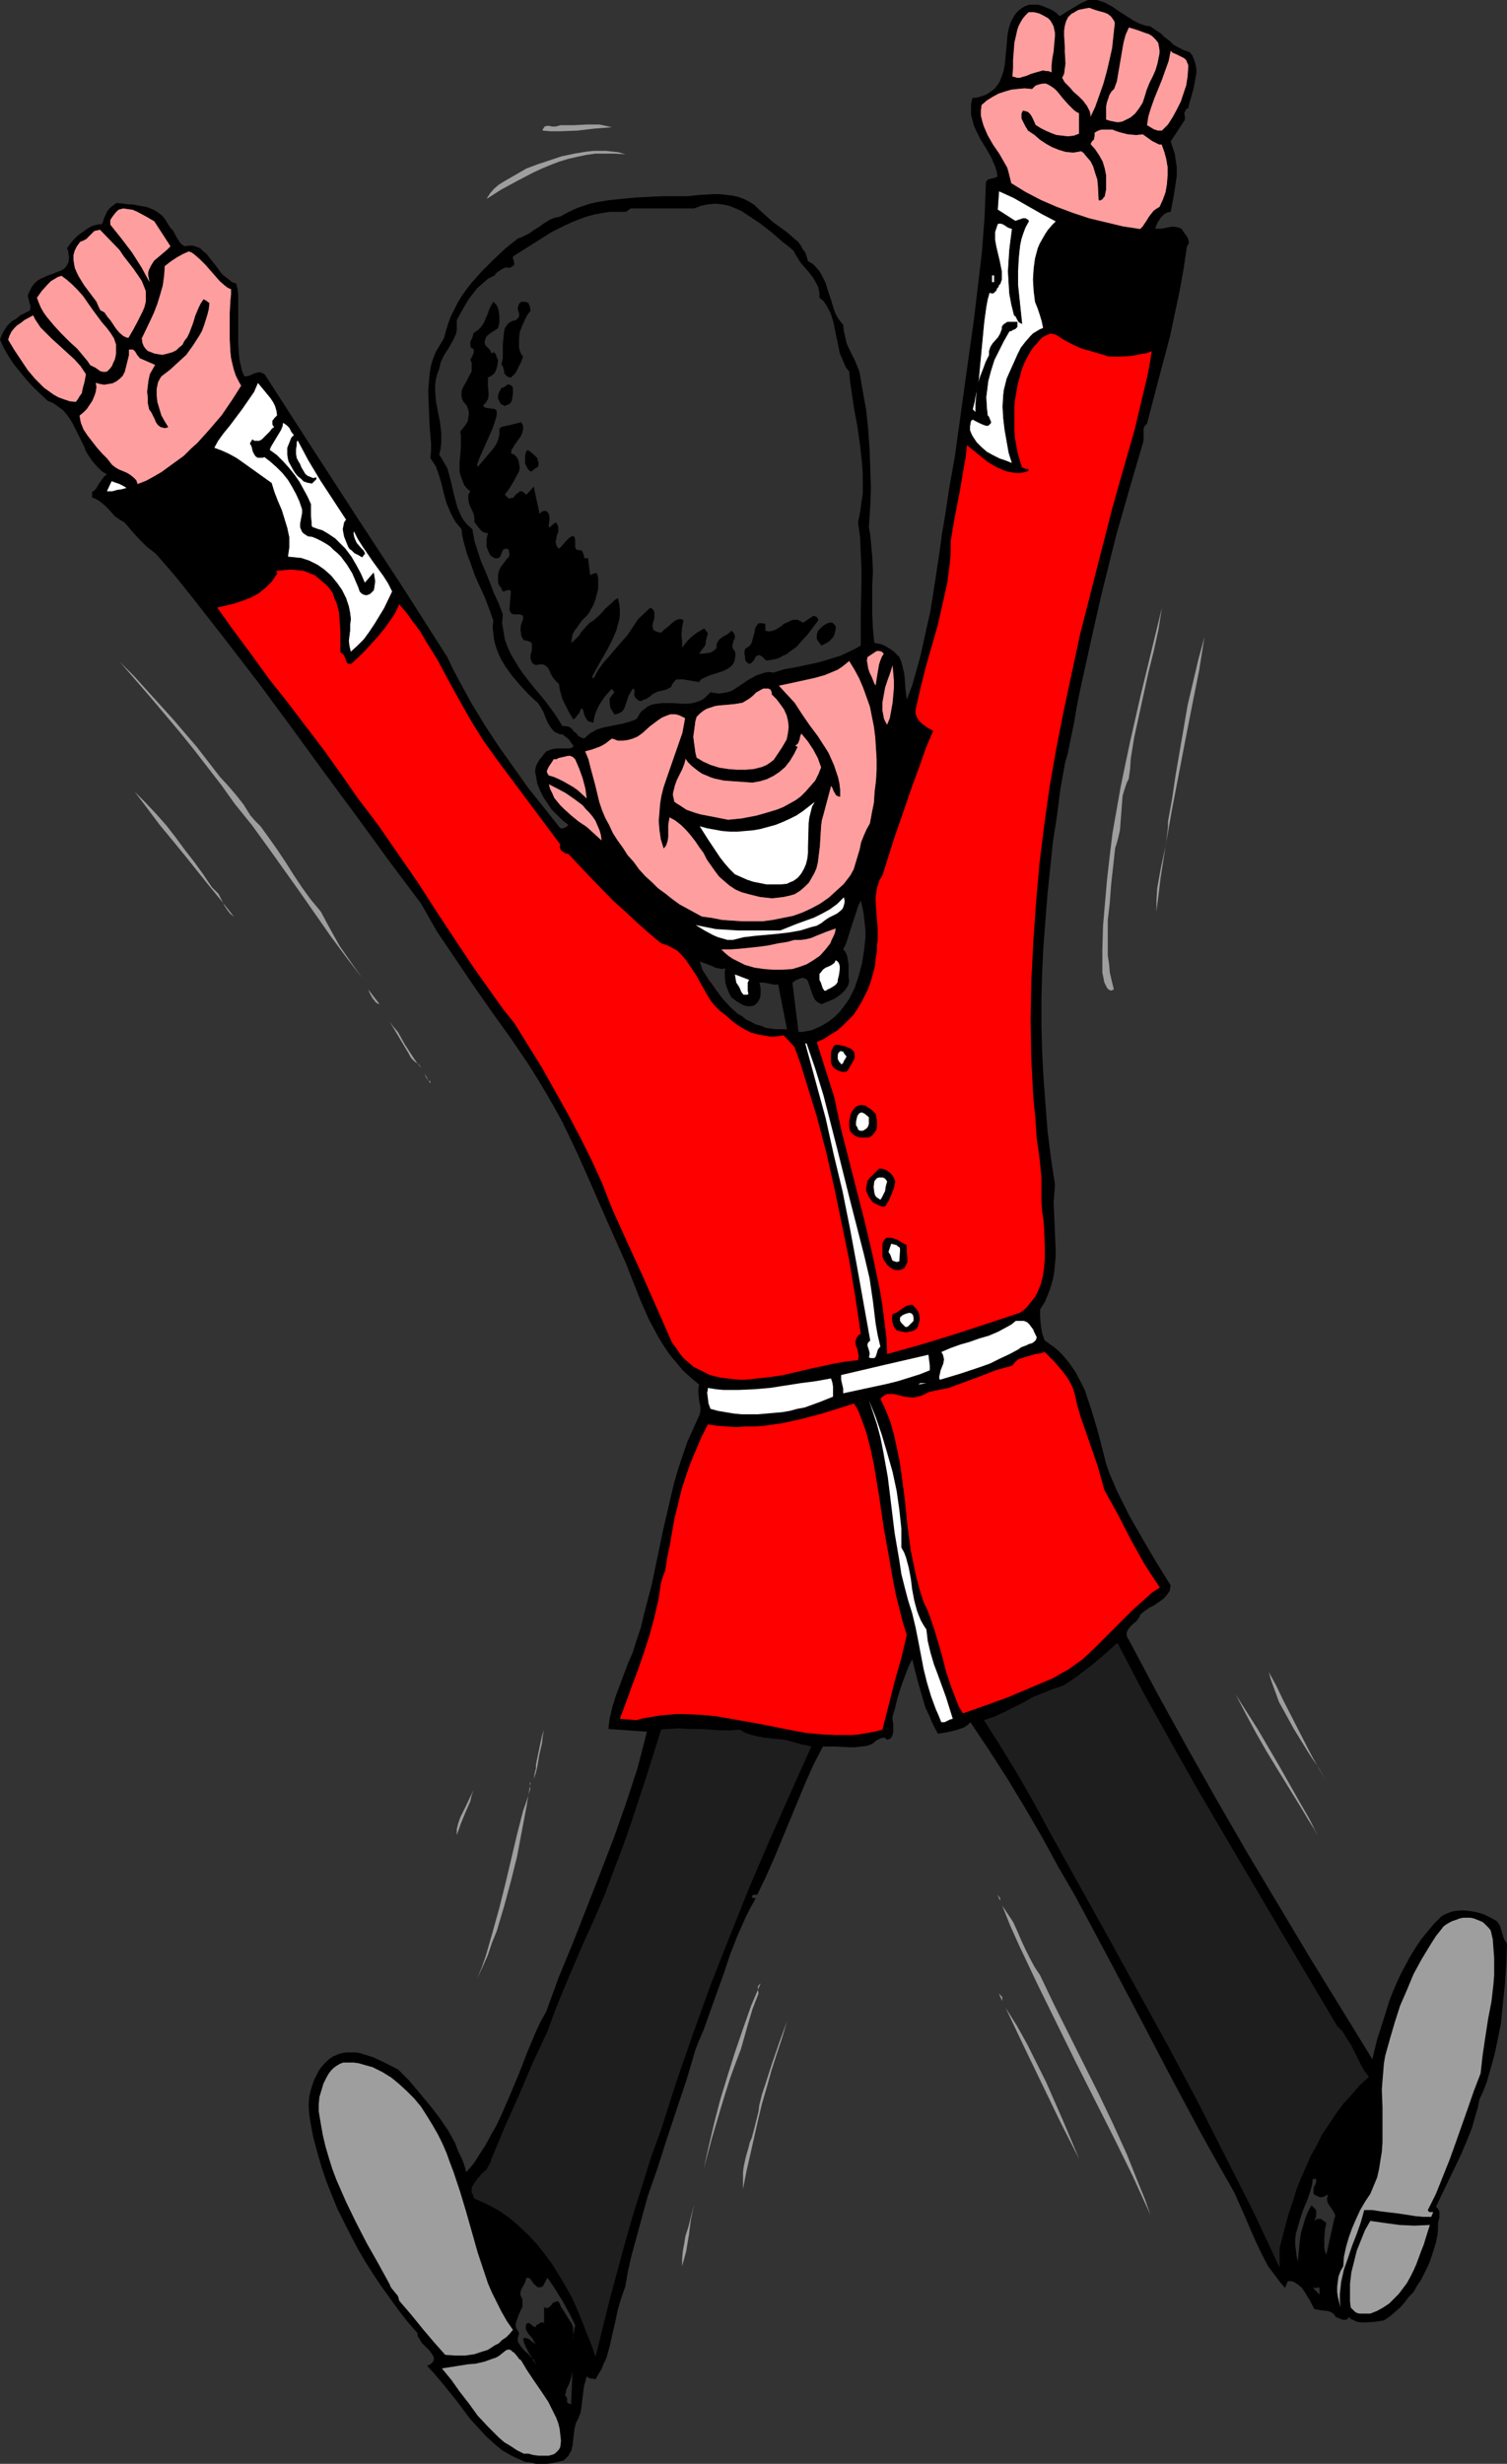 <?xml version="1.0" encoding="UTF-8" standalone="no"?>
<svg
   version="1.0"
   width="95.228mm"
   height="155.668mm"
   id="svg95"
   sodipodi:docname="Palace Guard - Happy.wmf"
   xmlns:inkscape="http://www.inkscape.org/namespaces/inkscape"
   xmlns:sodipodi="http://sodipodi.sourceforge.net/DTD/sodipodi-0.dtd"
   xmlns="http://www.w3.org/2000/svg"
   xmlns:svg="http://www.w3.org/2000/svg">
  <rect width="100%" height="100%" fill="#333333" stroke="none"/>
  <sodipodi:namedview
     id="namedview95"
     pagecolor="#ffffff"
     bordercolor="#000000"
     borderopacity="0.25"
     inkscape:showpageshadow="2"
     inkscape:pageopacity="0.0"
     inkscape:pagecheckerboard="0"
     inkscape:deskcolor="#d1d1d1"
     inkscape:document-units="mm" />
  <defs
     id="defs1">
    <pattern
       id="WMFhbasepattern"
       patternUnits="userSpaceOnUse"
       width="6"
       height="6"
       x="0"
       y="0" />
  </defs>
  <path
     style="fill:#000000;fill-opacity:1;fill-rule:evenodd;stroke:none"
     d="m 274.746,6.302 1.131,0.808 1.293,0.808 0.97,0.97 1.131,0.808 0.97,0.97 1.131,0.646 1.293,0.646 1.455,0.485 0.646,0.808 0.323,0.808 0.323,0.808 0.162,0.808 0.162,0.808 v 0.97 l -0.323,1.778 -0.323,1.778 -0.485,1.778 -0.485,1.616 -0.162,0.646 -0.162,0.808 -0.485,0.162 -0.162,0.323 -0.162,0.323 -0.162,0.323 0.162,0.808 v 0.808 l -3.394,5.171 0.323,0.97 0.323,0.97 0.323,0.97 0.162,1.131 0.323,2.101 v 2.101 l -0.323,2.101 -0.323,2.262 -0.808,4.201 -0.808,0.162 -0.646,0.323 -0.485,0.485 -0.485,0.485 -0.808,1.293 -0.485,1.293 h 0.646 0.808 l 1.616,-0.323 0.808,-0.162 h 0.808 l 0.808,0.162 0.808,0.323 0.646,0.97 0.808,1.131 0.162,0.485 0.162,0.646 -0.162,0.485 -0.323,0.485 -0.808,5.494 -0.97,5.333 -1.131,5.333 -1.131,5.333 -2.747,10.342 -2.747,10.503 -0.485,0.485 -0.323,0.646 v 0.646 0.646 1.454 l -0.162,0.808 -0.162,0.485 -2.101,7.11 -4.04,14.058 -1.778,7.11 -1.778,7.11 -1.616,7.11 -3.232,14.543 -0.97,4.686 -0.808,4.686 -0.97,4.686 -0.485,2.424 -0.646,2.262 -1.131,6.302 -0.808,6.302 -0.97,6.302 -0.646,6.14 -0.646,6.302 -0.485,6.14 -0.485,6.302 -0.323,6.302 -0.162,6.14 v 6.302 l 0.162,6.302 0.323,6.302 0.485,6.464 0.485,6.302 0.808,6.464 0.97,6.464 -0.162,2.101 -0.162,1.939 0.162,3.878 0.162,3.717 0.162,3.717 v 1.778 l -0.162,1.778 -0.162,1.778 -0.323,1.778 -0.485,1.778 -0.646,1.778 -0.808,1.939 -1.131,1.778 v 1.778 l 0.162,1.939 0.323,1.939 0.323,0.97 0.323,0.808 1.131,0.808 1.131,0.808 0.97,0.808 0.97,0.97 1.616,1.939 1.455,2.101 1.131,2.101 1.131,2.262 0.808,2.424 0.808,2.424 1.455,4.848 1.293,5.009 0.646,2.585 0.808,2.424 0.97,2.262 0.97,2.262 1.455,2.909 1.455,2.909 3.232,5.656 3.232,5.494 3.394,5.494 -0.162,0.646 v 0.485 l -0.323,0.485 -0.323,0.485 -0.808,0.97 -1.131,0.808 -1.131,0.808 -1.293,0.646 -1.131,0.808 -0.97,0.808 -0.162,0.485 -0.323,0.485 -0.485,0.646 -0.808,0.646 -0.646,0.646 -0.485,0.646 -0.162,0.323 -0.162,0.323 v 0.323 0.485 l 0.162,0.485 0.323,0.485 6.788,12.766 6.949,12.604 7.111,12.604 7.273,12.604 7.434,12.443 7.434,12.443 15.192,24.723 1.131,-4.686 1.455,-4.525 1.455,-4.686 0.808,-2.101 0.97,-2.262 0.97,-2.101 1.131,-2.101 1.131,-2.101 1.293,-2.101 1.293,-1.939 1.455,-1.778 1.616,-1.939 1.778,-1.778 0.808,-0.485 0.808,-0.323 0.808,-0.323 0.808,-0.162 1.778,-0.162 1.778,0.162 1.778,0.323 1.616,0.485 1.616,0.808 1.455,0.808 0.485,0.646 0.323,0.646 0.808,2.747 0.323,0.646 0.485,0.646 -0.162,4.686 -0.323,4.848 -0.485,4.686 -0.485,4.848 -0.97,4.848 -0.485,2.262 -0.646,2.424 -0.646,2.262 -0.646,2.262 -0.808,2.101 -0.97,2.101 -0.323,1.778 -0.485,1.616 -0.97,3.393 -1.293,3.232 -1.293,3.07 -5.98,12.443 0.323,0.323 0.162,0.162 0.323,0.646 v 0.646 0.808 l -0.162,0.646 -0.162,0.808 v 0.808 0.646 l -0.162,1.454 -0.323,1.616 -0.97,3.07 -0.485,1.454 -0.646,1.454 -1.455,2.909 -0.97,1.454 -0.808,1.454 -1.131,1.131 -0.97,1.293 -1.131,1.293 -1.293,1.131 -1.131,0.97 -1.455,0.97 -2.101,0.323 -2.263,0.162 h -1.131 l -0.97,-0.162 -0.97,-0.485 -0.485,-0.162 -0.323,-0.485 -0.485,0.485 -0.323,0.162 h -0.323 -0.485 l -0.808,-0.323 -0.808,-0.323 -0.323,-0.485 -0.485,-0.485 -0.646,-0.323 -0.646,-0.162 -1.616,-0.162 -1.455,-0.323 -0.485,-0.97 -0.485,-0.97 -1.293,-2.101 -0.646,-0.97 -0.97,-0.808 -0.485,-0.323 -0.485,-0.323 -0.646,-0.162 h -0.808 l -0.646,1.616 -1.131,-1.293 -0.97,-1.293 -0.97,-1.293 -0.97,-1.293 -1.455,-2.747 -1.455,-3.07 -1.293,-2.909 -1.293,-3.07 -1.293,-2.909 -1.293,-2.909 -4.04,-7.11 -3.879,-6.948 -7.596,-14.22 -7.434,-14.22 -7.434,-14.058 -7.596,-14.22 -4.04,-6.948 -3.879,-7.11 -4.04,-6.948 -4.202,-6.948 -4.364,-6.787 -4.525,-6.787 -0.646,0.646 -0.97,0.646 -0.97,0.323 -0.97,0.323 -2.101,0.485 -2.101,0.323 -1.131,-2.101 -0.97,-2.262 -0.97,-2.101 -0.646,-2.262 -1.293,-4.525 -1.131,-4.525 -0.808,1.616 -0.646,1.616 -1.131,3.07 -0.97,3.07 -0.323,1.454 -0.485,1.778 -0.323,0.97 v 0.97 l 0.162,0.97 v 0.97 0.808 l -0.162,0.808 -0.162,0.323 -0.162,0.323 -0.485,0.323 -0.485,0.162 -0.323,-0.323 -0.323,-0.162 h -0.485 l -0.485,0.162 -0.97,0.485 -0.97,0.808 -1.293,0.485 -1.455,0.162 -1.455,0.162 h -1.455 l -3.071,-0.162 h -1.616 -1.455 l -2.263,4.363 -1.939,4.363 -7.434,17.937 -1.939,4.363 -2.101,4.363 h -0.323 -0.485 l -0.323,0.162 -0.162,0.162 v 0.162 l 0.162,0.162 0.162,0.162 h 0.646 l -1.293,2.262 -1.131,2.262 -1.939,4.363 -1.778,4.525 -1.455,4.363 -0.808,2.262 -0.808,2.262 -1.616,4.525 -1.616,4.525 -0.97,2.262 -0.97,2.424 -2.101,7.11 -4.687,14.058 -2.263,7.11 -2.424,6.948 -1.939,7.11 -1.939,7.11 -0.808,3.555 -0.646,3.717 -0.97,2.747 -0.808,2.747 -0.646,3.07 -0.646,2.747 -0.646,2.909 -0.808,2.909 -0.646,1.293 -0.485,1.293 -0.808,1.293 -0.646,1.131 -0.646,-0.162 h -0.485 l -0.485,-0.162 -0.162,-0.162 -0.323,-0.162 -0.323,1.131 -0.323,1.131 -0.323,2.585 -0.323,2.585 -0.162,1.131 -0.485,1.293 -0.323,0.646 -0.323,0.646 -0.323,1.293 -0.323,2.585 -0.162,1.454 -0.323,1.293 -0.323,0.485 -0.323,0.646 -0.485,0.485 -0.646,0.646 -1.455,0.323 -1.293,0.323 -1.293,0.162 h -1.455 -1.131 l -1.293,-0.323 -1.293,-0.162 -1.131,-0.485 -1.131,-0.485 -0.97,-0.485 -1.131,-0.646 -1.131,-0.646 -1.939,-1.616 -1.939,-1.778 -1.778,-1.939 -1.939,-2.101 -3.394,-4.525 -3.394,-4.201 -1.778,-2.101 -1.778,-1.939 0.808,-0.323 0.485,-0.485 0.323,-0.485 v -0.323 -0.485 l -0.323,-0.485 -0.323,-0.485 -0.323,-0.485 -0.97,-0.97 -0.97,-0.97 -0.646,-1.131 -0.323,-0.485 v -0.646 l -2.263,-2.585 -2.263,-2.909 -2.101,-2.909 -2.101,-2.909 -1.939,-2.909 -1.939,-3.07 -1.778,-3.07 -1.616,-3.07 -1.616,-3.232 -1.616,-3.232 -1.293,-3.232 -1.293,-3.232 -1.131,-3.393 -0.97,-3.393 -0.97,-3.555 -0.646,-3.393 -0.323,-2.101 -0.162,-2.262 0.162,-2.101 0.485,-1.939 0.646,-1.939 0.97,-1.939 0.485,-0.808 0.646,-0.808 0.808,-0.808 0.646,-0.646 0.97,-0.646 1.131,-0.485 0.97,-0.323 1.131,-0.162 h 0.97 1.131 l 1.131,0.162 0.97,0.323 2.101,0.646 2.101,0.97 1.939,0.97 1.939,0.97 2.747,2.747 2.424,2.909 2.424,2.909 2.263,2.909 2.101,3.07 1.778,3.232 0.646,1.778 0.808,1.616 0.646,1.616 0.485,1.778 1.778,-2.101 1.455,-2.262 1.455,-2.262 1.293,-2.424 1.293,-2.262 1.131,-2.424 2.101,-4.848 2.101,-5.009 1.939,-5.009 2.101,-5.009 1.131,-2.424 1.293,-2.262 3.071,-8.403 3.394,-8.241 3.232,-8.241 3.232,-8.241 3.232,-8.403 2.909,-8.241 2.747,-8.403 1.131,-4.363 1.131,-4.363 -9.212,-0.646 0.323,-2.585 0.646,-2.747 0.808,-2.585 0.97,-2.585 1.939,-5.171 1.131,-2.585 0.808,-2.585 1.131,-3.393 0.808,-3.393 1.778,-6.787 1.455,-6.948 1.455,-6.948 1.616,-6.948 0.808,-3.393 0.97,-3.393 1.131,-3.393 1.131,-3.232 1.455,-3.232 1.455,-3.232 0.162,-0.808 v -0.97 l -0.162,-0.808 -0.162,-0.808 -0.162,-1.778 v -0.97 l 0.162,-0.97 -2.101,-1.778 -1.778,-1.616 -1.616,-1.939 -1.616,-1.939 -1.293,-1.939 -1.293,-2.101 -1.131,-2.101 -1.131,-2.101 -1.939,-4.363 -1.778,-4.525 -1.778,-4.525 -1.939,-4.363 -3.232,-7.272 -3.232,-7.433 -3.232,-7.272 -1.778,-3.717 -1.778,-3.717 -1.778,-3.232 -1.939,-3.393 -1.939,-3.232 -2.101,-3.393 -4.364,-6.464 -4.525,-6.302 -4.525,-6.464 -4.364,-6.464 -4.364,-6.464 -1.939,-3.393 -1.939,-3.393 -7.758,-10.342 -7.758,-10.665 -7.758,-10.503 -7.758,-10.665 -7.758,-10.503 -8.081,-10.503 -8.081,-10.342 -4.04,-5.009 -4.364,-5.009 -2.101,-1.616 -1.778,-1.778 -1.778,-1.939 -0.808,-0.97 -0.97,-1.131 -1.131,-0.646 -1.131,-0.808 -1.616,-1.778 -0.808,-0.808 -0.97,-0.808 -0.97,-0.646 -1.131,-0.485 v 0 -1.293 l 0.485,-0.323 0.485,-0.485 0.646,-1.131 0.808,-1.131 0.485,-0.646 0.646,-0.485 -1.293,-0.808 -1.131,-1.131 -0.97,-1.131 -0.808,-1.131 -0.808,-1.293 -0.485,-1.293 -0.646,-1.293 -0.646,-1.293 -1.293,-2.585 -0.646,-1.131 L 16,99.055 15.03,97.924 13.899,97.116 12.768,96.308 11.313,95.662 7.919,92.43 6.303,90.653 4.848,88.875 3.394,87.098 2.101,85.159 0.97,83.219 0,81.119 0.485,79.826 1.131,78.695 1.778,77.725 2.747,76.756 3.879,76.109 4.848,75.301 7.111,74.17 7.273,73.524 V 73.039 L 6.949,71.908 6.788,71.262 6.626,70.615 l 0.162,-0.485 0.323,-0.646 0.485,-0.97 0.646,-0.808 0.646,-0.646 0.808,-0.485 1.778,-0.808 0.97,-0.323 0.808,-0.323 0.808,-0.323 0.808,-0.323 0.646,-0.485 0.485,-0.646 0.323,-0.646 0.162,-0.97 V 61.243 L 16.323,60.597 v -0.646 l -0.323,-0.646 0.808,-1.131 0.808,-0.97 0.97,-0.97 1.131,-0.808 1.131,-0.808 1.131,-0.646 1.131,-0.323 1.293,-0.162 0.485,-1.454 0.646,-1.454 0.485,-0.646 0.485,-0.485 0.646,-0.485 0.646,-0.485 1.778,0.162 0.97,0.162 h 0.97 l 1.778,0.323 1.778,0.323 1.616,0.646 0.808,0.485 0.646,0.485 0.646,0.485 0.646,0.808 0.485,0.808 0.485,0.808 0.485,0.646 0.485,0.485 0.323,0.646 0.323,0.646 0.808,1.293 0.485,0.646 0.808,0.485 0.97,-0.162 h 0.97 l 0.97,0.323 0.808,0.323 0.646,0.646 0.808,0.646 1.131,1.454 1.293,1.616 1.293,1.778 0.808,0.646 0.808,0.646 0.808,0.646 0.97,0.323 0.323,1.293 0.162,1.293 v 2.909 2.747 2.909 2.909 l 0.162,2.909 0.162,1.293 0.323,1.454 0.323,1.293 0.485,1.131 h 0.646 l 0.646,-0.162 0.97,-0.485 0.646,-0.162 0.646,-0.162 0.646,0.162 0.646,0.323 10.828,16.805 10.99,16.967 10.99,16.805 10.828,16.967 1.293,2.747 1.455,2.747 2.909,5.333 3.232,5.333 3.394,5.171 3.556,5.009 3.556,5.009 3.879,4.848 3.717,4.686 h 0.646 l 0.485,-0.162 0.485,-0.323 0.323,-0.323 -1.455,-1.131 -1.293,-1.293 -1.293,-1.293 -0.97,-1.454 -0.97,-1.454 -0.808,-1.616 -0.646,-1.616 -0.323,-1.939 -0.162,-0.646 v -0.808 l 0.162,-0.646 0.162,-0.485 0.646,-1.131 0.808,-0.97 0.323,-0.485 0.323,-0.323 0.323,-0.323 0.485,-0.162 0.808,-0.323 1.131,-0.162 h 2.101 0.97 l 0.808,-0.323 v -0.485 l -0.323,-0.323 -0.323,-0.485 -0.323,-0.485 -0.808,-0.646 -0.808,-0.646 h -0.646 l -0.646,-0.323 -0.485,-0.162 -0.485,-0.485 -0.646,-0.808 -0.646,-1.131 -0.485,-1.131 -0.485,-1.293 -0.646,-1.131 -0.646,-0.97 -2.263,-2.101 -1.939,-2.101 -1.939,-2.262 -1.616,-2.262 -0.808,-1.293 -0.646,-1.293 -0.485,-1.131 -0.485,-1.454 -0.323,-1.293 -0.162,-1.454 -0.162,-1.454 0.162,-1.616 -0.97,-2.747 -0.97,-2.585 -2.424,-5.333 -0.97,-2.747 -0.97,-2.585 -0.808,-2.909 -0.323,-1.454 -0.162,-1.454 -0.808,-0.97 -0.646,-0.808 -0.646,-1.131 -0.485,-0.97 -0.97,-2.262 -0.646,-2.262 -0.485,-2.101 -0.646,-2.262 -0.808,-2.262 -0.646,-0.97 -0.646,-0.97 0.162,-1.778 v -1.778 l -0.323,-3.717 -0.162,-3.717 -0.162,-3.878 v -1.778 l 0.162,-1.778 0.162,-1.939 0.323,-1.778 0.485,-1.616 0.646,-1.616 0.97,-1.616 0.97,-1.616 0.485,-1.778 0.485,-1.616 0.646,-1.778 0.808,-1.616 0.808,-1.616 0.97,-1.616 1.131,-1.616 1.131,-1.454 1.293,-1.454 1.293,-1.454 2.747,-2.747 2.909,-2.747 3.071,-2.424 0.646,-0.162 0.646,-0.323 1.293,-0.646 1.131,-0.808 1.293,-0.808 1.131,-0.808 1.293,-0.808 1.131,-0.485 0.808,-0.162 0.646,-0.162 1.455,-0.808 1.293,-0.646 1.455,-0.646 1.455,-0.485 1.455,-0.485 1.455,-0.323 2.909,-0.485 3.071,-0.323 3.232,-0.323 3.232,-0.162 3.394,-0.162 h 1.455 1.455 3.071 l 3.071,-0.323 3.071,-0.162 h 1.616 l 1.455,0.162 1.455,0.162 1.455,0.323 1.293,0.485 1.293,0.646 1.293,0.808 1.131,1.131 1.616,1.454 1.616,1.454 1.778,1.293 1.778,1.293 1.616,1.454 0.808,0.646 0.646,0.808 0.485,0.97 0.646,0.808 0.323,0.97 0.323,1.131 1.131,0.646 0.808,0.808 0.808,0.97 0.485,0.808 0.485,0.97 0.485,0.97 0.646,2.101 0.646,1.939 0.646,2.101 0.323,0.97 0.485,0.97 0.646,0.97 0.808,0.97 0.162,1.454 0.323,1.454 0.323,1.454 0.646,1.454 1.293,2.585 1.131,2.747 0.808,4.686 0.808,4.525 0.485,4.525 0.323,4.686 0.162,4.525 0.162,4.686 -0.162,4.686 -0.323,4.848 0.323,1.778 0.162,1.778 0.323,3.393 0.162,3.555 -0.162,3.393 v 1.778 1.778 3.393 l 0.162,3.393 0.323,3.393 0.808,0.162 0.808,0.162 0.808,0.323 0.808,0.485 0.808,0.485 0.646,0.485 0.646,0.646 0.646,0.646 0.485,1.131 0.323,1.293 0.323,1.293 0.162,1.293 0.162,2.585 0.162,1.293 0.162,1.293 1.293,-3.393 0.97,-3.393 0.97,-3.555 0.808,-3.555 0.808,-3.717 0.808,-3.555 1.131,-7.272 1.131,-7.433 0.485,-3.717 0.646,-3.717 1.131,-7.433 1.293,-7.272 2.263,-16.321 2.263,-16.159 0.97,-8.08 0.97,-8.241 0.646,-8.403 0.323,-8.403 0.323,-0.485 0.323,-0.162 0.646,-0.162 0.646,-0.162 0.485,-0.162 0.323,-0.162 -0.162,-1.131 -0.323,-1.131 -0.485,-1.131 -0.485,-1.131 -1.293,-2.262 -1.293,-2.101 -1.131,-2.262 -0.485,-1.131 -0.323,-1.293 -0.323,-1.131 v -1.293 -1.293 l 0.323,-1.454 1.293,-0.162 0.97,-0.323 0.97,-0.323 0.808,-0.485 0.646,-0.485 0.646,-0.485 0.485,-0.646 0.485,-0.646 0.323,-0.646 0.323,-0.808 0.485,-1.454 0.323,-1.616 0.162,-1.778 0.162,-1.778 0.162,-1.778 0.162,-1.778 0.323,-1.616 0.485,-1.454 0.808,-1.454 0.485,-0.646 0.646,-0.646 0.646,-0.485 0.808,-0.485 0.97,-0.323 h 1.131 0.97 l 1.131,0.323 1.131,0.485 1.131,0.485 0.97,0.646 0.808,0.808 1.778,-1.131 1.616,-0.97 1.616,-0.97 L 259.878,0 h 1.131 0.97 l 0.97,0.323 0.97,0.323 1.778,0.97 1.616,1.131 1.778,1.131 1.778,1.131 0.97,0.485 0.808,0.323 0.97,0.323 z"
     id="path1" />
  <path
     style="fill:#ff9e9e;fill-opacity:1;fill-rule:evenodd;stroke:#000000;stroke-width:0.162px;stroke-linecap:round;stroke-linejoin:round;stroke-miterlimit:4;stroke-dasharray:none;stroke-opacity:1"
     d="m 266.342,5.494 -0.323,2.909 -0.323,3.07 -0.646,2.909 -0.646,2.747 -0.808,2.909 -0.97,2.747 -0.97,2.747 -1.293,2.747 V 27.47 l -0.162,-0.808 -0.323,-0.646 -0.323,-0.646 -0.97,-1.293 -0.97,-0.97 -1.293,-1.131 -0.97,-1.131 -1.131,-1.131 -0.646,-1.131 0.485,-0.97 0.162,-1.293 0.162,-1.131 -0.162,-2.747 v -1.293 l -0.162,-2.585 v -1.293 l 0.162,-1.131 0.323,-1.131 0.485,-0.97 0.485,-0.485 0.323,-0.323 0.646,-0.323 0.485,-0.323 0.646,-0.323 0.808,-0.162 0.808,-0.162 0.97,-0.162 0.808,0.323 0.97,0.323 1.778,0.485 0.808,0.323 0.646,0.485 0.323,0.323 0.323,0.485 0.323,0.485 z"
     id="path2" />
  <path
     style="fill:#ff9e9e;fill-opacity:1;fill-rule:evenodd;stroke:none"
     d="m 250.342,4.363 0.485,0.485 0.485,0.808 0.323,0.646 0.162,0.808 0.162,0.646 v 0.97 l -0.162,1.616 -0.162,1.939 -0.323,1.778 -0.162,1.616 v 1.616 l -0.808,-0.323 h -0.646 l -0.485,-0.162 -0.646,0.162 -1.131,0.323 -1.131,0.323 -1.131,0.485 -1.131,0.323 -0.485,0.162 h -0.646 l -0.485,-0.162 -0.646,-0.162 0.162,-1.939 v -1.939 l 0.162,-2.101 0.162,-2.101 0.485,-2.101 0.162,-0.808 0.323,-0.97 0.485,-0.97 0.485,-0.808 0.646,-0.808 0.808,-0.808 h 0.646 0.646 l 1.293,0.323 0.97,0.485 z"
     id="path3" />
  <path
     style="fill:#ff9e9e;fill-opacity:1;fill-rule:evenodd;stroke:#000000;stroke-width:0.162px;stroke-linecap:round;stroke-linejoin:round;stroke-miterlimit:4;stroke-dasharray:none;stroke-opacity:1"
     d="m 276.686,10.18 0.162,0.808 0.162,0.97 v 0.808 l -0.162,0.808 -0.323,1.616 -0.485,1.616 -0.646,1.454 -0.808,1.616 -0.646,1.616 -0.485,1.616 -0.485,1.454 -0.808,1.293 -0.97,1.293 -1.131,0.97 -0.646,0.323 -0.646,0.323 -0.646,0.323 -0.808,0.162 h -0.646 l -0.808,-0.162 -0.808,-0.162 -0.97,-0.323 v -0.97 -0.97 -1.131 l 0.162,-0.97 0.323,-0.97 0.323,-0.97 0.485,-0.808 0.646,-0.646 0.646,-1.778 0.323,-1.939 0.646,-3.717 0.323,-1.939 0.323,-1.778 0.485,-1.778 0.808,-1.778 2.101,0.646 1.778,0.646 0.97,0.323 0.808,0.485 0.808,0.808 z"
     id="path4" />
  <path
     style="fill:#ff9e9e;fill-opacity:1;fill-rule:evenodd;stroke:none"
     d="m 283.797,15.998 -0.162,2.262 -0.323,2.101 -0.646,1.939 -0.646,1.939 -0.97,1.939 -0.97,1.778 -1.131,1.778 -1.455,1.454 h -0.485 -0.485 l -0.97,-0.323 -1.616,-0.97 0.323,-2.101 0.646,-2.101 0.808,-2.262 1.778,-4.363 0.808,-2.262 0.808,-2.262 0.485,-2.424 0.485,0.485 0.808,0.323 0.646,0.323 0.646,0.323 0.646,0.323 0.485,0.485 0.323,0.808 0.162,0.323 z"
     id="path5" />
  <path
     style="fill:#ff9e9e;fill-opacity:1;fill-rule:evenodd;stroke:#000000;stroke-width:0.162px;stroke-linecap:round;stroke-linejoin:round;stroke-miterlimit:4;stroke-dasharray:none;stroke-opacity:1"
     d="m 257.777,26.986 v 5.009 l -1.293,0.485 -1.455,0.162 -1.293,-0.162 -1.455,-0.162 -1.293,-0.485 -1.131,-0.485 -1.293,-0.646 -1.293,-0.808 -0.485,-1.131 -0.485,-0.97 -0.323,-0.485 -0.485,-0.485 -0.485,-0.162 -0.646,-0.162 -0.323,0.646 v 0.485 0.646 l 0.323,0.646 0.646,1.293 0.323,0.485 0.162,0.323 0.162,0.162 1.455,0.97 1.293,1.131 1.455,0.97 1.455,0.808 1.616,0.646 1.616,0.485 1.778,0.162 0.97,-0.162 0.97,-0.162 0.646,0.485 0.485,0.646 1.131,1.293 0.646,1.293 0.485,1.616 0.485,1.454 0.162,1.616 0.162,3.232 0.162,0.162 0.323,-0.162 0.323,-0.162 0.162,-0.323 0.323,-0.323 0.323,-1.616 V 43.468 41.852 l -0.323,-1.616 -0.485,-1.616 -0.808,-1.454 -0.97,-1.454 -1.131,-1.293 0.323,-0.646 0.485,-0.485 0.162,-0.808 v -0.323 -0.485 l 0.485,-0.323 0.646,-0.323 0.646,-0.162 h 0.485 1.131 0.485 0.485 l 0.808,0.323 0.97,0.323 1.939,0.485 1.939,0.162 1.616,-0.162 1.131,0.808 1.131,0.808 0.97,0.485 0.646,0.323 h 0.646 l 0.646,1.778 0.485,1.778 0.323,1.939 V 41.852 l -0.162,2.101 -0.323,1.939 -0.646,1.778 -0.808,1.778 -0.808,0.485 -0.646,0.485 -0.646,0.808 -0.485,0.646 -0.485,0.808 -0.97,1.454 -0.646,0.646 -4.202,-0.646 -4.04,-0.97 -4.04,-0.97 -3.879,-1.293 -3.879,-1.454 -3.717,-1.616 -3.717,-1.939 -3.394,-2.101 -0.323,-1.293 -0.323,-1.293 -0.323,-1.131 -0.646,-1.131 -1.293,-2.262 -1.455,-2.101 -1.293,-2.262 -0.485,-1.131 -0.485,-1.131 -0.323,-1.131 -0.323,-1.293 v -1.293 l 0.162,-1.293 1.293,-1.131 1.293,-0.808 1.455,-0.808 1.455,-0.485 1.616,-0.485 1.455,-0.162 1.778,-0.162 1.778,0.162 0.485,-0.485 0.323,-0.323 0.97,-0.323 0.808,-0.162 h 0.808 l 0.646,0.323 0.808,0.485 0.646,0.485 0.646,0.646 1.293,1.616 1.293,1.454 0.646,0.646 0.646,0.646 0.646,0.485 z"
     id="path6" />
  <path
     style="fill:#9e9e9e;fill-opacity:1;fill-rule:evenodd;stroke:none"
     d="m 146.1,30.379 -1.939,0.162 -2.101,0.162 -4.202,0.485 -4.202,0.162 h -2.101 l -1.939,-0.162 v -0.323 l 0.162,-0.162 0.162,-0.323 0.162,-0.162 0.485,-0.162 h 0.646 l 0.646,0.162 h 0.808 l 0.646,-0.162 0.485,-0.162 h 3.232 l 3.071,-0.162 h 1.616 1.455 l 1.455,0.323 z"
     id="path7" />
  <path
     style="fill:#9e9e9e;fill-opacity:1;fill-rule:evenodd;stroke:none"
     d="m 149.333,36.843 -2.586,-0.162 h -2.263 -2.263 l -2.263,0.323 -2.263,0.485 -2.101,0.485 -2.101,0.646 -2.101,0.808 -1.939,0.808 -2.101,0.97 -3.717,1.939 -3.879,2.101 -3.556,2.262 0.808,-1.293 0.97,-1.131 1.131,-0.97 1.293,-0.808 5.333,-3.07 2.586,-0.97 2.909,-0.97 2.909,-0.97 3.071,-0.646 2.909,-0.485 1.616,-0.162 h 1.455 1.616 l 1.455,0.162 1.455,0.162 z"
     id="path8" />
  <path
     style="fill:#ffffff;fill-opacity:1;fill-rule:evenodd;stroke:#000000;stroke-width:0.162px;stroke-linecap:round;stroke-linejoin:round;stroke-miterlimit:4;stroke-dasharray:none;stroke-opacity:1"
     d="m 252.282,52.84 -0.97,0.97 -0.97,1.131 -0.646,0.97 -0.646,1.131 -0.646,1.131 -0.485,1.131 -0.646,2.424 -0.162,1.131 -0.162,1.293 -0.162,2.585 0.162,2.747 0.323,2.585 0.646,1.616 0.485,1.454 0.485,1.616 0.323,1.616 -0.808,0.323 -0.808,0.485 -0.808,0.485 -0.646,0.646 -1.131,1.293 -1.131,1.454 -0.808,1.616 -0.646,1.454 -1.455,3.232 -0.485,1.131 -0.323,1.293 -0.323,1.293 -0.162,1.293 -0.162,2.747 0.162,2.747 0.323,2.747 0.485,2.747 0.485,2.747 0.808,2.585 -1.616,-0.646 -1.455,-0.485 -1.616,-0.808 -1.455,-0.808 -1.293,-1.131 -1.131,-1.131 -0.97,-1.454 -0.323,-0.646 -0.323,-0.808 v -0.97 l 0.162,-0.97 0.162,-0.485 0.323,-0.162 h 0.323 l 0.162,0.162 0.323,0.162 0.646,0.323 0.646,0.323 0.808,0.323 0.646,0.162 0.323,-0.162 0.162,-0.162 0.323,-0.323 v -0.323 l -0.162,-0.323 -0.323,-0.808 -0.323,-0.323 v -0.323 l -0.162,-1.293 -0.162,-2.747 0.162,-1.293 0.323,-2.585 0.646,-2.424 0.808,-2.585 1.131,-2.262 1.131,-2.262 1.293,-2.262 0.162,-0.162 h 0.323 l 0.485,-0.323 0.485,-0.162 0.485,-0.485 v -1.131 h -0.323 -0.485 -0.97 -0.485 l -0.485,0.323 -0.485,0.323 -0.323,0.485 v 0.485 l -0.162,0.485 -0.323,0.808 -0.485,0.808 -1.293,1.454 -0.485,0.808 -0.323,0.97 v 0.485 0.485 l -0.808,1.616 -0.646,1.778 -0.646,1.616 -0.485,1.616 -0.323,1.616 -0.162,1.616 -0.162,1.778 v 2.101 l -0.808,-0.808 0.485,-1.939 0.323,-1.778 0.646,-3.393 0.323,-3.555 0.323,-3.393 0.323,-3.393 0.323,-3.393 0.485,-3.555 0.323,-1.778 0.485,-1.778 0.485,0.162 h 0.485 l 0.323,-0.323 0.323,-0.323 0.162,-0.485 0.323,-0.323 0.162,-0.485 0.323,-0.323 0.323,-0.97 v -0.97 -0.97 l -0.162,-0.808 -0.323,-1.616 -0.808,-3.393 -0.323,-1.778 V 56.395 55.426 l 0.323,-0.97 0.323,-0.97 0.323,-0.162 h 0.485 l 0.485,0.162 0.323,0.162 0.97,0.646 0.485,0.162 0.485,0.162 -0.323,2.424 -0.323,2.585 -0.162,2.585 -0.162,2.585 0.162,2.747 0.162,2.585 0.485,2.585 0.646,2.585 0.323,0.162 0.162,0.323 0.323,0.646 0.323,0.485 0.323,0.162 0.323,0.162 -0.323,-3.07 -0.323,-3.07 -0.323,-3.07 v -3.232 l 0.162,-3.07 0.162,-1.616 0.162,-1.454 0.323,-1.616 0.485,-1.454 0.485,-1.293 0.808,-1.454 -0.162,-0.323 -0.323,-0.162 -0.323,-0.162 h -0.485 l -0.485,0.162 -0.97,0.323 -0.323,0.162 -0.323,-0.162 -4.04,-2.585 0.323,-4.525 3.556,1.616 3.394,1.939 3.394,1.939 z"
     id="path9" />
  <path
     style="fill:#303030;fill-opacity:1;fill-rule:evenodd;stroke:none"
     d="m 189.575,59.95 0.323,0.646 0.485,0.808 0.808,1.293 2.101,2.424 0.97,1.293 0.808,1.454 0.323,0.646 0.162,0.808 0.162,0.808 v 0.97 l 0.97,0.808 0.646,0.97 0.646,1.131 0.485,0.97 0.323,1.131 0.323,1.131 0.485,2.424 0.485,2.262 0.485,2.424 0.485,1.131 0.485,1.131 0.485,1.131 0.808,0.97 0.162,2.101 0.323,2.262 0.646,4.363 0.808,4.363 0.646,4.525 0.485,4.525 0.162,2.424 v 2.262 2.262 l -0.323,2.262 -0.323,2.262 -0.485,2.424 0.485,3.555 0.162,3.717 0.162,3.717 v 3.555 l -0.162,7.272 v 3.717 3.878 l -1.131,0.646 -1.293,0.646 -2.424,1.131 -2.586,0.808 -2.747,0.808 -5.333,1.131 -2.747,0.485 -2.586,0.808 -1.131,-0.162 -0.97,0.162 -0.97,0.323 -0.97,0.323 -1.778,0.97 -3.394,2.262 -0.808,0.485 -0.97,0.323 -0.97,0.162 -0.97,0.162 -1.131,-0.162 -0.97,-0.162 -0.485,0.485 -0.485,0.485 -0.97,0.808 -1.131,0.485 -1.131,0.323 -1.293,0.162 h -1.131 l -2.424,-0.162 h -2.586 l -1.131,0.162 -1.131,0.162 -1.131,0.485 -0.97,0.808 -0.485,0.323 -0.485,0.646 -0.323,0.646 -0.485,0.646 -1.293,0.485 -1.616,0.485 -1.616,0.323 -1.616,0.323 -1.616,0.323 -1.616,0.485 -0.808,0.485 -0.646,0.323 -0.808,0.646 -0.646,0.646 h -0.323 l -0.485,-0.162 -0.646,-0.323 -0.485,-0.646 -0.646,-0.485 -0.485,-0.646 -0.646,-0.485 -0.808,-0.162 h -0.323 -0.485 l -0.97,-1.616 -0.97,-1.454 -2.263,-3.07 -2.586,-3.07 -2.424,-3.07 -1.131,-1.616 -0.97,-1.616 -0.97,-1.616 -0.808,-1.778 -0.646,-1.778 -0.323,-1.939 -0.323,-1.939 0.162,-2.101 -0.97,-2.585 -1.131,-2.424 -0.97,-2.585 -0.97,-2.424 -1.131,-2.585 -0.808,-2.424 -0.808,-2.585 -0.485,-2.747 -1.131,-0.97 -0.808,-0.97 -0.646,-0.97 -0.485,-1.131 -0.485,-1.131 -0.323,-1.131 -0.646,-2.424 -0.485,-2.262 -0.646,-2.424 -0.323,-1.131 -0.646,-1.131 -0.646,-1.131 -0.646,-0.97 0.323,-1.293 0.162,-1.454 v -1.293 -1.293 l -0.323,-2.585 -0.485,-2.424 -0.485,-2.585 -0.162,-2.424 v -1.293 l 0.162,-1.293 0.323,-1.293 0.485,-1.293 0.162,-0.646 0.162,-0.808 0.646,-1.454 1.616,-2.585 0.808,-1.454 0.646,-1.454 0.162,-0.808 v -0.646 -0.97 -0.808 l 1.778,-3.232 0.97,-1.616 0.97,-1.293 1.131,-1.454 1.293,-1.131 1.293,-1.131 1.616,-0.808 0.162,-0.323 0.323,-0.323 0.646,-0.485 0.808,-0.485 0.808,-0.323 0.646,0.162 0.485,-0.162 0.485,-0.323 0.323,-0.323 -0.162,-0.97 -0.162,-0.485 v -0.485 l 3.071,-1.939 3.071,-1.939 3.071,-1.939 3.232,-1.616 1.778,-0.808 1.616,-0.646 1.778,-0.646 1.778,-0.485 1.778,-0.323 1.939,-0.323 h 1.939 1.939 l 1.131,-0.808 h 15.192 l 1.616,-0.646 1.616,-0.323 1.778,-0.162 1.616,0.162 1.616,0.323 1.616,0.646 1.455,0.646 1.455,0.97 1.455,0.97 1.455,0.97 2.909,2.262 2.586,2.262 1.293,0.97 z"
     id="path10" />
  <path
     style="fill:#ff9e9e;fill-opacity:1;fill-rule:evenodd;stroke:none"
     d="m 40.727,58.819 -0.808,0.808 -2.101,1.778 -0.97,0.808 -0.646,0.97 -0.323,0.646 -0.323,0.646 -0.162,0.646 v 0.646 l 0.162,0.808 0.162,0.808 -1.939,-3.555 -2.263,-3.555 -2.586,-3.393 -2.586,-3.232 v -0.646 -0.485 l 0.323,-0.485 0.323,-0.485 0.646,-0.808 0.323,-0.323 0.323,-0.323 1.131,-0.323 1.131,0.162 1.131,0.162 1.131,0.485 2.101,1.131 1.939,1.131 z"
     id="path11" />
  <path
     style="fill:#ff9e9e;fill-opacity:1;fill-rule:evenodd;stroke:#000000;stroke-width:0.162px;stroke-linecap:round;stroke-linejoin:round;stroke-miterlimit:4;stroke-dasharray:none;stroke-opacity:1"
     d="m 28.606,59.627 0.97,1.454 1.131,1.454 1.131,1.454 1.131,1.616 0.97,1.454 0.323,0.808 0.323,0.808 0.323,0.808 v 0.808 0.97 0.808 l -0.323,1.293 -0.485,1.131 -1.131,2.262 -1.131,2.101 -1.131,1.939 L 30.06,80.634 29.414,80.311 28.444,79.503 27.636,78.533 26.343,76.594 25.535,75.625 24.889,74.655 23.919,74.17 23.434,73.201 22.949,72.07 21.495,70.131 20.04,68.191 18.747,66.091 18.263,65.121 17.778,63.99 17.616,63.021 17.454,62.051 v -1.131 l 0.323,-1.131 0.485,-0.97 0.808,-1.131 0.808,-0.323 0.646,-0.323 0.97,-0.97 0.485,-0.485 0.485,-0.485 0.646,-0.162 0.808,-0.162 z"
     id="path12" />
  <path
     style="fill:#ff9e9e;fill-opacity:1;fill-rule:evenodd;stroke:#000000;stroke-width:0.162px;stroke-linecap:round;stroke-linejoin:round;stroke-miterlimit:4;stroke-dasharray:none;stroke-opacity:1"
     d="m 55.272,68.999 v 1.293 l -0.162,1.454 -0.162,3.07 v 3.07 3.07 l 0.162,3.07 0.162,1.454 0.323,1.454 0.323,1.293 0.485,1.454 0.646,1.293 0.646,1.131 -2.263,3.555 -2.424,3.555 -2.909,3.393 -1.455,1.616 -1.455,1.616 -1.616,1.454 -1.616,1.616 -1.778,1.293 -1.778,1.293 -1.778,1.293 -1.939,1.131 -1.778,0.97 -2.101,0.808 -0.162,-0.485 -0.162,-0.485 -0.646,-0.646 -0.808,-0.646 -0.808,-0.485 -1.939,-0.808 -0.808,-0.485 -0.808,-0.646 -1.131,-1.454 -1.131,-1.131 -1.293,-1.454 -1.131,-1.454 -1.131,-1.454 -0.97,-1.454 -0.323,-0.808 -0.323,-0.808 -0.162,-0.808 -0.162,-0.97 0.97,-0.808 0.808,-0.808 0.646,-0.97 0.646,-0.97 0.485,-1.131 0.323,-0.97 0.162,-1.131 -0.162,-1.131 1.131,0.323 0.97,0.162 0.97,-0.162 0.97,-0.162 0.97,-0.485 0.808,-0.646 0.646,-0.646 0.485,-0.97 0.323,-1.293 0.323,-1.293 0.323,-1.293 v -0.646 -0.808 h 0.485 0.485 l 0.323,0.162 0.323,0.323 0.485,0.808 0.646,0.808 3.717,1.616 -0.646,1.131 -0.646,1.131 -0.323,1.454 -0.162,1.293 -0.162,1.454 0.162,1.454 v 1.293 l 0.323,1.454 0.485,0.646 0.808,1.616 0.323,0.808 0.485,0.646 0.646,0.485 h 0.323 l 0.323,0.162 h 0.485 l 0.485,-0.162 -0.808,-1.293 -0.808,-1.454 -0.485,-1.616 -0.485,-1.616 -0.162,-1.616 v -1.454 l 0.162,-0.808 0.162,-0.808 0.323,-0.646 0.485,-0.808 2.101,-1.616 1.939,-1.778 1.939,-1.778 1.616,-2.262 1.455,-2.262 0.646,-1.131 0.485,-1.293 0.808,-2.585 0.323,-1.293 0.162,-1.454 -0.323,-0.162 -0.323,-0.323 -0.323,-0.162 -0.323,-0.162 -0.646,0.97 -0.485,0.97 -0.808,1.939 -0.323,1.131 -0.323,0.97 -0.808,2.101 -0.485,0.97 -0.646,0.808 -0.485,0.97 -0.808,0.646 -0.646,0.646 -0.97,0.485 -1.131,0.323 -1.293,0.323 -0.97,-0.162 -0.97,-0.162 -0.808,-0.323 -0.808,-0.323 -0.485,-0.485 -0.485,-0.646 -0.323,-0.808 -0.162,-1.131 1.939,-4.04 0.97,-2.101 0.808,-2.101 0.646,-2.101 0.646,-2.262 0.323,-2.262 0.162,-2.424 1.455,-1.131 1.455,-0.97 1.455,-0.808 1.455,-0.646 0.808,0.323 0.646,0.485 1.293,1.131 1.293,1.293 1.131,1.293 2.263,2.585 1.293,1.131 0.646,0.485 z"
     id="path13" />
  <path
     style="fill:#ff9e9e;fill-opacity:1;fill-rule:evenodd;stroke:#000000;stroke-width:0.162px;stroke-linecap:round;stroke-linejoin:round;stroke-miterlimit:4;stroke-dasharray:none;stroke-opacity:1"
     d="m 24.404,76.917 1.131,1.293 0.97,1.293 0.808,1.293 0.485,1.454 v 0.808 1.454 l -0.162,0.808 -0.162,0.646 -0.323,0.646 -0.323,0.808 -0.485,0.646 -0.323,0.323 -0.323,0.323 -0.323,0.162 H 25.212 24.566 L 23.919,88.714 22.788,87.906 22.141,87.582 21.495,87.259 20.848,86.29 20.04,85.32 18.424,83.381 16.485,81.604 14.545,79.664 12.768,77.725 11.151,75.786 10.343,74.655 9.697,73.524 9.212,72.393 8.727,71.1 9.859,69.484 l 1.455,-1.616 0.808,-0.808 0.808,-0.485 0.808,-0.485 0.97,-0.323 1.293,0.97 1.293,1.131 1.293,1.293 1.293,1.454 2.263,3.232 z"
     id="path14" />
  <path
     style="fill:#ffffff;fill-opacity:1;fill-rule:evenodd;stroke:none"
     d="m 236.928,65.768 h 0.485 v 1.616 h -0.485 z"
     id="path15" />
  <path
     style="fill:#000000;fill-opacity:1;fill-rule:evenodd;stroke:none"
     d="m 118.626,72.878 0.323,0.808 0.162,0.646 0.162,1.293 v 1.293 l -0.162,0.808 -0.162,0.646 -0.97,0.646 -0.808,0.485 -0.808,0.646 -0.323,0.485 -0.162,0.485 -0.162,0.646 0.162,0.485 0.162,0.323 0.323,0.323 0.323,0.323 0.323,0.323 0.162,0.323 0.162,0.485 0.485,-0.162 h 0.323 l 0.162,0.323 0.162,0.162 0.162,0.646 0.162,0.323 0.162,0.323 -0.162,1.293 -0.162,0.646 -0.162,0.485 -0.323,0.646 -0.485,0.485 -0.485,0.323 -0.646,0.323 v 0.97 0.97 l 0.162,1.778 v 0.646 l -0.162,0.808 -0.485,0.808 -0.323,0.323 -0.323,0.323 0.162,0.323 0.162,0.162 0.646,0.162 1.131,0.162 h 0.485 l 0.485,0.323 0.162,0.162 v 0.323 0.323 0.485 l -0.485,1.616 -0.485,1.454 -1.293,2.909 -0.646,1.454 -0.646,1.454 -0.646,1.454 -0.485,1.454 0.162,0.485 1.778,-2.101 1.778,-2.101 0.808,-1.131 0.485,-1.131 0.162,-0.646 0.162,-0.646 v -0.646 -0.646 l 0.485,-0.485 0.646,-0.162 1.455,-0.323 1.293,-0.323 1.293,-0.323 0.323,0.485 0.162,0.323 v 0.808 l -0.162,0.808 -0.323,0.808 -1.131,1.616 -0.485,0.646 -0.323,0.646 -0.323,0.323 v 0.323 l -0.162,0.646 0.485,0.162 0.323,0.162 0.646,0.646 0.323,0.646 0.162,0.808 0.162,0.97 -0.162,0.97 -0.485,0.808 -0.485,0.97 -1.131,1.939 -1.293,1.778 0.485,0.485 0.323,0.323 0.323,0.162 0.323,-0.162 h 0.323 l 0.323,-0.162 0.485,-0.646 0.646,-0.485 0.162,-0.162 0.323,-0.162 h 0.323 l 0.323,0.162 0.323,0.323 0.485,0.323 1.778,-1.939 0.162,0.97 0.162,0.808 0.323,1.454 0.323,1.454 0.162,0.808 0.162,0.97 0.323,-0.162 0.323,-0.323 0.485,-0.162 h 0.162 0.323 l 0.323,0.323 0.323,0.323 v 0.323 l 0.162,0.323 v 0.97 l -0.162,0.808 v 0.323 0.323 0.162 h 0.162 0.162 l 0.162,-0.162 0.485,-0.485 0.646,-0.485 0.323,0.323 0.162,0.323 0.162,0.485 v 0.323 0.808 l -0.323,0.808 -0.162,0.808 -0.162,0.808 0.162,0.485 v 0.323 l 0.323,0.485 0.323,0.323 0.808,-0.808 0.808,-0.97 0.808,-0.808 0.485,-0.323 0.485,-0.162 0.323,0.323 0.162,0.646 v 1.778 l 0.162,0.323 0.162,0.162 0.162,0.162 h 0.323 0.323 l 0.485,0.162 0.162,0.323 0.323,0.808 v 0.323 l 0.162,0.323 h 0.323 0.162 0.323 l 0.485,3.878 0.162,0.162 0.162,-0.162 0.485,-0.162 0.323,-0.162 h 0.162 0.323 l 0.323,1.131 v 1.293 1.293 l -0.323,1.293 -0.323,1.293 -0.485,1.293 -0.646,1.131 -0.646,1.131 -0.646,0.646 -0.646,0.646 -0.646,0.808 -0.646,0.97 -0.646,0.808 -0.485,0.97 -0.162,0.97 -0.162,0.97 0.646,-0.485 0.646,-0.646 0.646,-0.646 0.485,-0.808 1.293,-1.454 0.808,-0.808 0.808,-0.485 1.455,-1.293 1.455,-1.616 1.455,-1.293 0.646,-0.646 0.808,-0.485 0.323,1.293 0.162,1.293 v 1.293 l -0.162,1.293 -0.323,1.131 -0.323,1.293 -0.97,2.262 -1.131,2.262 -1.293,2.262 -1.293,2.262 -1.131,2.101 0.323,0.485 1.131,-2.101 1.293,-1.778 1.455,-1.616 2.747,-3.232 1.455,-1.616 1.293,-1.939 0.646,-0.97 0.646,-0.97 2.909,-2.747 0.485,0.323 0.323,0.323 0.162,0.485 v 0.485 0.97 l -0.323,0.97 -0.162,0.808 0.162,0.485 v 0.323 l 0.323,0.323 0.323,0.162 0.485,0.162 0.808,0.162 0.646,-0.646 0.646,-0.485 1.455,-1.293 0.646,-0.485 0.808,-0.323 h 0.323 0.323 l 0.323,0.162 0.162,0.162 -0.162,0.808 -0.162,0.808 -0.162,1.778 0.162,1.616 v 0.808 0.646 l 0.646,-0.808 0.485,-0.646 1.131,-1.131 1.293,-0.97 0.808,-0.485 0.808,-0.485 0.323,0.162 0.162,0.323 0.323,0.323 0.162,0.485 -0.162,0.485 -0.323,1.131 v 0.485 l -0.162,0.646 -1.455,1.939 h 0.485 0.485 l 1.293,-0.162 0.646,-0.162 0.485,-0.323 0.485,-0.323 0.323,-0.485 v -0.808 l 0.323,-0.646 0.323,-0.485 0.646,-0.485 0.485,-0.323 0.646,-0.323 0.646,-0.485 0.485,-0.485 0.323,0.323 0.323,0.323 v 0.162 l 0.162,0.323 v 0.646 l -0.323,0.646 -0.162,0.646 -0.162,0.646 0.162,0.485 0.162,0.323 0.323,0.323 0.162,0.97 -0.162,0.97 -0.162,0.646 -0.323,0.646 -0.485,0.485 -0.646,0.485 -0.646,0.323 -0.646,0.323 -3.071,0.97 -1.455,0.646 -0.646,0.323 -0.485,0.646 -0.97,-0.162 -0.97,-0.162 -0.97,-0.162 -0.97,-0.162 h -0.97 -0.323 l -0.485,0.162 -0.162,0.323 -0.323,0.323 -0.323,0.485 -0.162,0.485 -0.485,0.323 -0.646,0.323 -1.293,0.323 -0.808,0.162 -0.646,0.323 -0.646,0.323 -0.485,0.485 -0.97,0.646 -0.646,0.162 -0.485,0.323 h -0.485 l -0.485,-0.323 -0.162,-0.162 -0.323,-0.323 -0.162,-0.323 -0.162,-0.485 0.162,-0.646 -0.162,-0.485 v -0.162 h -0.323 l -0.485,0.808 -0.485,0.808 -0.323,0.97 -0.323,0.97 -0.323,0.97 -0.485,0.808 -0.485,0.323 -0.323,0.162 -0.485,0.162 -0.646,0.162 -0.485,-0.808 -0.485,-0.808 -0.162,-1.131 v -1.131 l 1.131,-1.454 -0.646,-0.808 -1.616,1.778 -0.646,0.97 -0.646,0.97 -0.485,0.97 -0.485,1.131 -0.323,1.131 -0.162,1.131 -0.646,-0.162 -0.485,-0.162 -0.323,-0.162 -0.162,-0.323 -0.485,-0.808 -0.323,-1.131 v -0.162 -0.162 l -0.485,-0.323 -0.323,0.646 -0.162,0.485 -0.323,0.323 -0.485,0.646 -0.323,0.323 -0.323,0.162 -1.131,-1.939 -0.97,-1.939 -0.485,-0.97 -0.323,-1.131 -0.323,-1.293 -0.162,-1.131 -0.808,-0.808 -0.646,-0.808 -0.485,-0.808 -0.323,-0.808 -0.485,-0.808 -0.646,-0.485 -0.323,-0.162 h -0.646 -0.485 l -0.646,0.162 -0.646,-0.323 -0.323,-0.323 -0.162,-0.485 -0.162,-0.485 v -0.808 l 0.323,-1.131 v -0.808 -0.485 -0.323 l -0.323,-0.323 -0.323,-0.162 -0.485,-0.162 -0.808,-0.162 -0.323,-0.485 -0.323,-0.646 v -0.646 l -0.162,-0.646 0.162,-1.293 0.485,-1.293 v -0.485 -0.162 l -0.162,-0.323 h -0.162 l -0.485,-0.162 h -0.646 -0.646 l -0.646,-0.162 -0.162,-0.162 -0.162,-0.323 -0.162,-0.323 v -0.646 l 0.323,-3.878 -0.323,-0.323 h -0.323 l -0.646,0.162 -0.323,0.162 h -0.323 l -0.162,-0.323 -0.162,-0.162 v -0.323 l -0.323,-0.323 -0.323,-0.485 -0.162,-0.485 v -0.646 -1.293 l 0.162,-0.646 0.162,-0.485 0.323,-0.646 0.485,-0.646 0.485,-0.646 0.485,-0.646 0.485,-0.485 0.162,-0.646 -0.162,-0.646 v -0.323 l -0.323,-0.323 h -0.323 -0.323 l -0.323,0.162 -0.323,0.485 -0.162,0.485 -0.162,0.485 -0.323,0.485 -0.485,0.162 h -0.323 -0.323 l -0.808,-0.485 -0.485,-0.646 -0.323,-0.808 -0.323,-0.808 v -0.97 -0.808 l 0.162,-0.808 0.162,-0.808 -0.323,0.162 -0.485,-0.162 -0.485,-0.162 -0.485,-0.485 -0.808,-0.97 -0.323,-0.485 -0.323,-0.323 v -0.97 l -0.162,-0.97 -0.323,-0.808 -0.485,-0.97 -0.323,-0.808 -0.162,-0.97 v -0.485 -0.485 l 0.162,-0.485 0.323,-0.485 -0.808,-0.646 -0.646,-0.808 -0.323,-0.808 -0.323,-0.808 -0.323,-0.97 -0.162,-0.808 v -1.939 l 0.162,-1.778 0.162,-1.939 v -1.939 -0.97 l -0.162,-0.808 0.646,-0.808 0.646,-0.808 0.485,-0.808 0.162,-0.97 0.162,-0.97 -0.162,-0.808 -0.323,-0.97 -0.808,-0.97 -0.323,-0.646 -0.162,-0.646 v -0.646 -0.485 l 0.162,-0.646 0.323,-0.646 0.646,-1.131 0.646,-1.293 0.646,-1.131 v -0.808 -0.646 -0.646 l -0.323,-0.646 0.646,-1.293 0.162,-0.485 V 83.866 83.381 l -0.323,-0.162 -0.323,-0.162 -0.162,-0.485 v -0.485 -0.485 l 0.485,-0.97 0.162,-0.646 0.162,-0.485 0.485,-0.323 0.485,-0.323 0.808,-0.808 0.646,-0.97 0.485,-1.131 0.485,-1.131 0.323,-0.97 0.485,-0.97 0.485,-0.808 z"
     id="path16" />
  <path
     style="fill:#000000;fill-opacity:1;fill-rule:evenodd;stroke:none"
     d="m 126.707,74.17 -0.808,1.131 -0.646,1.293 -0.646,1.454 -0.485,1.293 -0.162,1.616 v 1.454 0.646 l 0.162,0.646 0.323,0.808 0.485,0.646 -0.485,1.293 -0.646,1.293 -0.646,1.293 -0.485,0.485 -0.646,0.646 -0.646,-0.162 -0.323,-0.162 -0.323,-0.323 -0.323,-0.485 v -0.485 l -0.162,-0.485 -0.162,-0.646 -0.323,-0.323 0.162,-0.808 0.162,-0.646 v -1.616 -1.778 l 0.162,-1.616 0.162,-1.616 0.162,-0.646 0.323,-0.485 0.485,-0.646 0.485,-0.323 0.646,-0.323 0.808,-0.162 0.162,-0.323 0.323,-0.162 0.162,-0.485 v -0.646 l -0.323,-1.131 0.162,-0.646 0.162,-0.485 0.162,-0.162 0.323,-0.323 h 0.646 0.485 l 0.323,0.162 0.323,0.162 0.162,0.485 0.162,0.323 z"
     id="path17" />
  <path
     style="fill:#ff9e9e;fill-opacity:1;fill-rule:evenodd;stroke:none"
     d="M 20.525,89.36 20.202,91.137 19.717,92.915 19.555,93.884 19.071,94.531 18.586,95.339 18.101,95.985 16.646,95.824 15.192,95.339 13.899,94.854 12.768,94.208 11.636,93.4 10.505,92.592 9.535,91.622 8.404,90.491 6.626,88.39 5.01,85.966 3.394,83.543 1.939,81.119 2.263,80.149 2.747,79.18 3.394,78.372 4.04,77.725 5.01,77.079 5.818,76.433 l 2.101,-1.131 0.485,0.97 0.646,0.97 0.646,0.97 0.808,0.808 1.778,1.778 1.778,1.616 3.717,3.393 1.455,1.616 0.646,0.97 z"
     id="path18" />
  <path
     style="fill:#ff0000;fill-opacity:1;fill-rule:evenodd;stroke:none"
     d="m 264.888,85.159 h 2.586 l 2.747,-0.162 2.424,-0.485 1.131,-0.162 1.293,-0.485 -0.485,3.07 -0.646,3.232 -1.455,6.14 -1.455,6.14 -3.556,12.443 -1.778,6.302 -1.616,6.302 -1.616,6.302 -2.263,8.888 -2.263,8.888 -1.939,9.049 -1.939,9.049 -1.778,9.049 -1.616,9.211 -1.293,9.211 -1.131,9.211 -0.808,9.211 -0.646,9.372 -0.485,9.372 -0.162,9.211 0.162,9.372 0.485,9.372 0.485,4.686 0.323,4.848 0.646,4.525 0.485,4.848 v 1.778 1.939 2.101 l 0.162,2.262 0.323,2.101 0.162,2.262 0.162,4.525 v 2.262 l -0.162,2.262 -0.323,2.101 -0.485,1.939 -0.808,1.939 -0.485,0.97 -0.646,0.808 -0.646,0.808 -0.646,0.808 -0.808,0.808 -0.97,0.646 -3.879,1.293 -3.879,1.293 -7.919,2.585 -7.919,2.424 -4.04,1.131 -4.04,1.131 -0.162,-3.878 -0.485,-3.878 -0.485,-3.878 -0.646,-3.878 -0.808,-3.878 -0.808,-3.878 -1.778,-7.595 -1.939,-7.595 -1.939,-7.595 -1.939,-7.595 -1.616,-7.595 -4.202,-13.25 1.778,-0.808 1.455,-0.97 1.616,-0.97 1.293,-1.131 1.293,-1.293 1.293,-1.293 0.97,-1.454 0.97,-1.616 0.808,-1.616 0.808,-1.616 0.646,-1.778 0.485,-1.778 0.485,-1.778 0.162,-1.778 0.323,-1.778 v -1.616 l 0.162,-0.97 v -0.97 -1.939 l -0.162,-2.101 -0.162,-2.101 -0.162,-2.262 v -1.131 l 0.162,-0.97 0.162,-1.131 0.323,-0.97 0.323,-0.97 0.646,-0.97 2.747,-8.726 3.071,-8.888 1.455,-4.201 1.616,-4.363 1.455,-4.201 1.778,-4.201 -1.455,-0.808 -1.293,-0.97 -0.646,-0.646 -0.485,-0.808 -0.323,-0.808 v -0.97 l 1.131,-5.009 1.293,-5.171 2.909,-10.18 1.131,-5.009 1.131,-5.009 0.323,-2.585 0.323,-2.424 0.162,-2.585 v -2.424 l 0.97,-5.656 1.131,-5.817 0.97,-5.656 0.485,-2.747 0.323,-2.909 3.394,2.747 1.616,1.293 1.939,1.131 1.778,0.808 0.97,0.323 0.97,0.162 0.97,0.162 h 0.97 l 0.97,-0.162 1.131,-0.323 v -0.323 l -0.162,-0.162 h -0.162 -0.323 l -0.485,-0.162 -0.323,-0.162 -0.162,-0.162 -0.485,-1.616 -0.485,-1.616 -0.646,-3.555 -0.162,-1.939 v -1.778 -1.778 -1.939 l 0.162,-1.778 0.323,-1.939 0.323,-1.778 0.485,-1.778 0.485,-1.778 0.646,-1.616 0.808,-1.616 0.97,-1.616 0.485,-0.646 0.646,-0.646 0.646,-0.808 0.646,-0.646 0.808,-0.485 0.808,-0.323 0.485,-0.162 0.808,0.162 0.485,0.162 1.455,0.97 1.455,0.808 1.616,0.808 1.455,0.646 3.394,0.97 z"
     id="path19" />
  <path
     style="fill:#ffffff;fill-opacity:1;fill-rule:evenodd;stroke:#000000;stroke-width:0.162px;stroke-linecap:round;stroke-linejoin:round;stroke-miterlimit:4;stroke-dasharray:none;stroke-opacity:1"
     d="m 66.262,99.217 -0.646,0.646 -0.485,0.646 v 0.485 0.323 l 0.162,0.323 0.323,0.323 -0.646,0.485 -0.485,0.646 -1.293,1.293 -0.646,0.646 -0.646,0.323 h -0.323 -0.323 -0.485 l -0.485,-0.323 -0.485,0.808 v 0.162 l 0.323,0.485 0.323,1.293 0.323,0.646 0.323,0.485 0.485,0.323 h 0.323 0.323 0.485 l 0.485,-0.162 1.455,1.131 1.455,1.293 1.455,1.454 1.293,1.616 0.97,1.616 0.97,1.778 0.808,1.778 0.646,1.939 v 0.808 l -0.162,0.808 -0.323,1.778 v 0.808 l 0.323,0.808 0.162,0.323 0.323,0.323 0.485,0.323 0.485,0.323 1.131,0.162 1.131,0.485 0.97,0.485 1.131,0.646 0.97,0.646 0.808,0.808 0.97,0.808 0.808,0.808 1.455,1.939 1.293,2.101 0.97,2.262 0.485,1.131 0.323,0.97 0.485,0.485 0.323,0.162 0.485,0.162 h 0.323 l 0.485,-0.162 0.323,-0.162 0.323,-0.323 0.485,-0.485 0.162,-0.97 0.162,-1.131 -0.162,-0.97 -0.162,-0.97 -2.101,2.424 -0.97,-2.262 -1.131,-2.101 -1.131,-1.939 -1.455,-1.939 -1.616,-1.616 -0.808,-0.808 -0.97,-0.646 -0.97,-0.646 -1.131,-0.646 -1.131,-0.323 -1.293,-0.485 -0.162,-0.485 v -0.646 l -0.162,-1.616 v -1.454 -0.646 -0.646 l -0.808,-1.778 -0.97,-1.778 -0.97,-1.778 -1.131,-1.616 -1.293,-1.616 -1.455,-1.616 -1.455,-1.454 -1.778,-1.293 0.323,-0.808 0.485,-0.808 0.485,-0.808 0.485,-0.808 0.97,-1.616 0.323,-0.808 0.162,-0.97 0.485,0.323 0.485,0.323 0.646,0.646 0.485,0.97 0.646,0.808 -0.646,0.646 -0.323,0.808 -0.323,0.808 -0.323,0.808 v 0.808 0.808 l 0.162,0.97 0.162,0.646 0.97,1.778 0.485,0.808 0.646,0.808 0.808,0.646 0.646,0.646 0.97,0.323 0.97,0.162 0.323,-0.323 0.323,-0.323 0.323,-0.323 v -0.323 l -0.646,0.162 -0.485,-0.162 -0.323,-0.162 -0.485,-0.162 -0.646,-0.485 -0.485,-0.808 -0.485,-0.808 -0.323,-0.808 -0.485,-0.808 -0.323,-0.646 -0.162,-0.97 v -1.131 l 0.162,-1.131 V 105.519 l 0.323,-0.485 2.586,4.848 2.909,4.848 3.071,4.686 3.071,4.686 -0.485,0.646 -0.162,0.808 -0.162,0.808 0.162,0.97 0.162,0.808 0.323,0.808 0.646,1.616 0.323,0.485 0.485,0.323 0.646,0.646 0.97,0.485 0.808,0.485 0.646,-0.808 -0.323,-0.646 -0.485,-0.485 -1.131,-1.293 -0.323,-0.646 -0.323,-0.808 -0.162,-0.808 v -0.323 l 0.162,-0.485 0.97,1.939 1.131,1.778 2.424,3.555 2.586,3.555 1.131,1.778 0.97,1.939 -1.939,4.04 -2.263,3.717 -1.293,1.939 -1.293,1.778 -1.616,1.616 -1.616,1.454 -0.162,-0.808 -0.162,-0.646 -0.162,-1.293 0.162,-1.293 0.162,-1.293 v -1.293 l 0.162,-1.293 -0.162,-1.454 -0.162,-0.808 -0.162,-0.808 -0.646,-1.939 -0.97,-1.939 -1.131,-1.616 -1.455,-1.778 -1.616,-1.454 -1.616,-1.131 -0.97,-0.485 -0.97,-0.485 -0.97,-0.323 -0.97,-0.323 -3.232,-0.323 0.162,-1.131 0.162,-1.131 v -1.293 -1.131 l -0.485,-2.262 -0.646,-2.101 -0.646,-2.101 -0.97,-2.262 -0.808,-2.101 -0.646,-2.101 -6.788,-4.848 -1.616,-1.131 -1.778,-0.97 -1.778,-0.808 -1.778,-0.646 0.97,-1.778 1.293,-1.778 1.455,-1.778 1.455,-1.939 1.455,-1.939 1.455,-2.101 1.455,-2.101 0.97,-2.262 1.616,1.939 1.455,1.778 0.646,0.97 0.485,0.97 0.323,1.131 z"
     id="path20" />
  <path
     style="fill:#000000;fill-opacity:1;fill-rule:evenodd;stroke:none"
     d="m 122.505,92.592 v 1.293 l -0.162,1.293 -0.162,0.646 -0.323,0.485 -0.485,0.323 -0.485,0.162 -0.323,0.162 -0.323,-0.162 -0.323,-0.162 -0.323,-0.162 -0.323,-0.646 -0.323,-0.646 v -0.323 -0.323 l 0.162,-0.646 0.323,-0.646 0.323,-0.646 h 0.323 l 0.323,-0.162 0.646,-0.485 0.323,-0.162 0.485,0.162 0.323,0.162 z"
     id="path21" />
  <path
     style="fill:#000000;fill-opacity:1;fill-rule:evenodd;stroke:none"
     d="m 128.484,111.498 -0.646,0.323 -0.323,0.323 -0.485,0.323 -0.162,0.162 -0.323,-0.162 -0.485,-0.485 -0.323,-0.646 -0.323,-0.646 v -0.646 -0.646 -0.646 l 0.162,-0.646 0.323,-0.646 0.646,0.323 0.97,0.808 0.485,0.485 0.323,0.323 0.162,0.646 0.162,0.646 z"
     id="path22" />
  <path
     style="fill:#ffffff;fill-opacity:1;fill-rule:evenodd;stroke:none"
     d="m 30.222,116.507 -1.131,0.323 -1.131,0.162 -1.131,0.323 H 25.535 l 1.131,-2.424 0.808,0.323 0.97,0.323 0.97,0.485 z"
     id="path23" />
  <path
     style="fill:#ff0000;fill-opacity:1;fill-rule:evenodd;stroke:none"
     d="m 76.121,138.16 0.97,0.808 0.97,0.808 0.808,0.97 0.646,0.97 0.323,1.131 0.485,0.97 0.323,1.131 0.323,1.293 0.162,2.262 0.162,2.424 v 4.848 l 0.485,0.323 0.323,0.323 0.323,0.646 0.162,0.485 0.162,0.323 0.162,0.485 0.323,0.162 h 0.323 0.323 l 1.778,-1.616 1.616,-1.616 1.616,-1.778 1.455,-1.616 1.455,-1.778 1.293,-1.778 1.293,-1.939 0.97,-2.101 1.778,2.101 1.616,2.262 1.616,2.101 1.293,2.262 2.909,4.686 2.586,4.848 2.586,4.686 2.747,4.848 2.909,4.686 1.616,2.262 1.616,2.262 15.192,20.36 -0.162,0.646 0.162,0.323 0.162,0.485 0.323,0.162 0.646,0.485 0.808,0.162 5.333,5.656 5.333,5.494 2.909,2.585 2.747,2.585 2.909,2.585 2.909,2.424 1.455,0.485 1.293,0.646 1.131,0.646 0.97,0.97 0.97,1.131 0.808,1.131 1.616,2.424 1.455,2.585 1.455,2.585 0.808,1.293 0.97,1.131 1.131,1.131 1.293,0.97 1.455,1.293 1.455,1.131 1.616,0.97 1.616,0.808 1.778,0.485 1.939,0.323 0.97,0.162 h 0.97 l 1.131,-0.162 0.97,-0.162 2.586,2.747 1.455,4.04 1.293,4.201 2.586,8.403 2.263,8.564 1.939,8.564 1.778,8.564 1.778,8.726 1.455,8.726 1.293,8.726 -0.485,0.323 -0.323,0.323 -0.162,0.323 -0.162,0.323 -0.162,0.808 0.162,0.808 0.323,0.808 0.162,0.808 0.162,0.808 -0.162,0.97 -2.747,0.323 -2.909,0.485 -2.909,0.646 -3.071,0.646 -6.141,1.454 -3.232,0.485 -2.909,0.323 -3.071,0.323 h -1.455 l -1.455,-0.162 -1.455,-0.162 -1.455,-0.162 -1.293,-0.323 -1.293,-0.323 -1.293,-0.646 -1.293,-0.646 -1.293,-0.646 -1.131,-0.97 -1.131,-0.97 -0.97,-1.131 -0.97,-1.454 -0.97,-1.293 -3.556,-8.08 -3.556,-8.08 -3.717,-8.08 -3.556,-7.918 -2.263,-5.817 -2.586,-5.656 -2.747,-5.494 -2.909,-5.494 -3.071,-5.494 -3.071,-5.494 -6.626,-10.665 -2.586,-3.232 -2.424,-3.393 -4.687,-6.625 -4.525,-6.787 -4.364,-6.625 -4.364,-6.787 -4.687,-6.787 -4.687,-6.787 -2.424,-3.232 -2.586,-3.393 -4.04,-5.817 -4.04,-5.656 -8.727,-11.473 -4.364,-5.494 -4.202,-5.817 -4.202,-5.656 -4.04,-5.656 4.04,-0.97 1.939,-0.646 2.101,-0.808 1.778,-0.97 0.808,-0.646 0.808,-0.646 0.808,-0.808 0.808,-0.808 0.646,-0.97 0.646,-0.97 -0.323,-0.485 1.293,-0.162 1.455,-0.162 h 1.293 l 1.455,0.162 1.293,0.162 1.131,0.485 1.293,0.485 z"
     id="path24" />
  <path
     style="fill:#9e9e9e;fill-opacity:1;fill-rule:evenodd;stroke:none"
     d="m 279.756,136.383 -0.808,2.909 z"
     id="path25" />
  <path
     style="fill:#9e9e9e;fill-opacity:1;fill-rule:evenodd;stroke:none"
     d="m 278.302,141.877 -0.485,2.424 z"
     id="path26" />
  <path
     style="fill:#9e9e9e;fill-opacity:1;fill-rule:evenodd;stroke:none"
     d="m 269.575,185.991 -0.485,0.97 -0.323,0.97 -0.323,0.97 -0.323,1.131 -0.162,1.939 -0.162,2.101 -0.162,2.101 -0.162,2.101 -0.485,2.101 -0.323,1.131 -0.323,0.97 -0.485,4.363 -0.485,4.363 -0.323,4.363 -0.485,4.201 v 4.201 2.101 2.101 l 0.323,2.101 0.162,1.939 0.485,2.101 0.485,1.939 -0.323,0.162 -0.323,0.162 -0.323,-0.162 h -0.162 l -0.485,-0.485 -0.323,-0.646 -0.323,-0.646 -0.323,-1.616 -0.162,-0.646 v -5.656 l 0.162,-5.656 0.485,-5.656 0.485,-5.494 0.646,-5.656 0.646,-5.332 0.97,-5.494 0.97,-5.494 1.131,-5.494 1.131,-5.332 2.424,-10.665 5.172,-21.33 -0.808,5.171 -1.131,5.171 -1.293,5.171 -1.131,5.171 -1.131,5.171 -1.131,5.171 -0.808,5.009 -0.162,2.424 z"
     id="path27" />
  <path
     style="fill:#000000;fill-opacity:1;fill-rule:evenodd;stroke:none"
     d="m 195.393,148.179 -2.424,3.232 -1.455,1.616 -1.293,1.454 -1.616,1.131 -0.808,0.646 -0.808,0.323 -0.808,0.485 -0.97,0.323 -0.97,0.162 -0.97,0.162 h -0.323 l -0.323,-0.323 -0.162,-0.162 -0.323,-0.323 -0.485,-0.323 -0.323,-0.162 -0.485,0.162 -0.323,0.162 -0.162,0.323 -0.323,0.646 -0.485,0.485 -0.162,0.162 -0.485,0.162 -0.485,-0.323 -0.323,-0.323 -0.162,-0.485 v -0.485 l -0.162,-0.97 0.162,-0.97 0.485,-0.323 0.485,-0.323 0.323,-0.323 0.323,-0.646 0.323,-1.131 0.162,-0.646 0.162,-0.485 0.162,-1.131 0.323,-0.485 0.162,-0.323 0.323,-0.323 h 0.485 0.485 l 0.646,0.162 v 1.616 l 0.646,0.162 h 0.485 l 0.646,-0.162 0.485,-0.162 1.131,-0.646 0.485,-0.323 0.485,-0.485 1.131,-0.485 0.646,-0.323 0.485,-0.162 h 0.646 0.485 l 0.646,0.323 0.485,0.323 0.485,-0.162 0.646,-0.485 0.97,-0.646 0.485,-0.323 0.485,0.162 h 0.162 l 0.323,0.323 0.162,0.323 z"
     id="path28" />
  <path
     style="fill:#000000;fill-opacity:1;fill-rule:evenodd;stroke:none"
     d="m 199.595,150.118 -0.162,0.808 -0.162,0.646 -0.323,0.646 -0.485,0.485 -0.485,0.485 -0.485,0.323 -1.293,0.646 -0.646,-0.808 -0.323,-0.485 -0.162,-0.323 v -0.485 -0.485 l 0.162,-0.485 0.162,-0.485 0.485,-0.485 0.485,-0.485 0.646,-0.485 0.646,-0.323 0.646,-0.162 h 0.323 l 0.323,0.162 0.162,0.162 0.323,0.323 0.162,0.323 z"
     id="path29" />
  <path
     style="fill:#9e9e9e;fill-opacity:1;fill-rule:evenodd;stroke:none"
     d="m 276.201,217.663 v -1.454 -1.293 l 0.162,-2.747 0.485,-2.747 0.485,-2.585 1.131,-5.171 0.323,-2.747 0.162,-1.454 v -1.293 l 0.97,-5.333 0.808,-5.494 0.97,-5.656 0.97,-5.656 0.97,-5.656 1.293,-5.494 1.293,-5.494 1.455,-5.333 -1.293,8.08 -1.616,8.08 -1.616,8.241 -1.616,8.403 -1.616,8.403 -1.455,8.241 -1.293,8.241 -0.485,4.04 z"
     id="path30" />
  <path
     style="fill:#ff9e9e;fill-opacity:1;fill-rule:evenodd;stroke:none"
     d="m 211.07,156.097 -0.485,0.808 -0.323,0.808 -0.323,0.97 -0.323,1.939 -0.162,0.97 -0.323,2.101 -0.323,-0.485 -0.323,-0.808 -0.323,-0.808 -0.485,-0.97 -0.323,-0.97 -0.162,-0.97 -0.162,-0.97 0.162,-0.808 0.97,-0.646 0.485,-0.323 0.485,-0.323 0.323,-0.162 h 0.485 l 0.646,0.162 0.162,0.162 z"
     id="path31" />
  <path
     style="fill:#ff9e9e;fill-opacity:1;fill-rule:evenodd;stroke:#000000;stroke-width:0.162px;stroke-linecap:round;stroke-linejoin:round;stroke-miterlimit:4;stroke-dasharray:none;stroke-opacity:1"
     d="m 207.837,196.656 -0.808,1.454 -0.646,1.454 -0.646,1.616 -0.323,1.616 -0.485,1.616 -0.485,1.616 -0.485,1.616 -0.808,1.454 -1.616,2.101 -1.778,1.616 -1.778,1.616 -2.101,1.454 -2.101,1.131 -2.101,0.97 -2.263,0.808 -2.424,0.485 -2.424,0.485 -2.424,0.323 h -2.424 -2.424 l -2.424,-0.162 -2.424,-0.162 -2.424,-0.485 -2.424,-0.323 -1.778,-0.97 -1.778,-0.97 -1.778,-0.97 -1.778,-1.293 -1.616,-1.293 -1.778,-1.293 -1.455,-1.454 -1.616,-1.454 -1.455,-1.616 -1.293,-1.778 -1.455,-1.616 -1.131,-1.778 -1.293,-1.778 -1.131,-1.778 -0.808,-1.778 -0.97,-1.778 -0.808,-1.939 -0.646,-1.939 -0.97,-4.04 -1.131,-4.201 -0.485,-1.939 -0.808,-1.939 1.778,-0.485 1.778,-0.646 0.646,-0.323 0.808,-0.485 0.808,-0.646 0.646,-0.485 0.646,0.162 0.808,0.323 h 0.646 0.646 l 1.131,-0.162 1.131,-0.323 1.131,-0.485 1.131,-0.808 1.778,-1.616 1.939,-1.454 0.97,-0.646 1.131,-0.485 0.97,-0.323 h 1.131 l 0.646,0.162 0.485,0.162 0.646,0.323 0.646,0.323 -0.323,1.778 -0.323,1.778 -1.293,3.717 -1.293,3.717 -1.293,3.717 -0.646,1.939 -0.485,1.939 -0.323,1.939 -0.162,2.101 -0.162,1.939 0.162,2.101 0.323,2.262 0.646,2.101 0.485,-0.646 0.323,-0.97 0.162,-0.97 v -0.97 -1.939 l 0.162,-0.97 0.162,-0.97 1.455,0.808 1.455,1.131 1.131,1.131 1.131,1.293 1.131,1.454 0.97,1.454 0.97,1.293 0.808,1.616 1.939,2.747 0.97,1.293 1.293,1.131 1.131,0.97 1.455,0.97 1.455,0.646 1.778,0.485 1.293,0.323 1.293,0.323 1.455,0.162 1.455,0.162 1.455,-0.162 1.293,-0.162 1.455,-0.323 1.131,-0.323 1.293,-0.808 1.131,-0.97 0.97,-0.97 0.646,-1.131 0.646,-1.131 0.485,-1.131 0.323,-1.293 0.162,-1.293 0.323,-2.585 0.162,-2.585 0.162,-2.585 0.162,-1.131 0.323,-1.131 1.939,-7.272 0.485,0.808 0.162,0.485 0.162,0.323 0.485,0.808 0.323,0.162 0.485,0.162 v -1.616 l -0.162,-1.454 -0.323,-1.454 -0.485,-1.454 -0.485,-1.454 -0.646,-1.454 -0.646,-1.454 -0.808,-1.293 -1.778,-2.747 -1.939,-2.585 -1.778,-2.585 -1.778,-2.747 -3.879,-4.201 2.263,-0.485 2.263,-0.485 4.364,-0.97 2.263,-0.646 1.939,-0.808 1.131,-0.485 0.97,-0.646 0.808,-0.646 0.97,-0.808 1.293,2.101 1.131,2.101 0.97,2.262 0.808,2.262 0.808,2.262 0.485,2.424 0.485,2.424 0.323,2.585 0.162,2.585 0.162,2.585 v 2.585 l -0.162,2.585 -0.323,2.585 -0.162,2.585 -0.485,2.424 z"
     id="path32" />
  <path
     style="fill:#9e9e9e;fill-opacity:1;fill-rule:evenodd;stroke:none"
     d="m 52.525,185.507 1.939,2.101 0.97,1.131 0.97,1.131 1.778,2.262 0.808,1.293 0.808,1.293 1.131,1.293 1.293,1.293 2.101,2.909 1.939,2.747 1.939,2.909 1.939,3.07 1.939,2.909 2.101,2.909 2.424,2.909 2.263,4.201 2.263,4.04 2.586,3.717 2.747,3.878 -3.717,-4.848 -3.717,-5.009 -3.717,-5.333 -3.717,-5.333 -7.596,-10.665 -3.879,-5.333 -4.04,-5.009 -3.232,-4.525 -6.626,-8.564 -3.394,-4.201 -6.949,-8.241 -7.273,-8.403 3.394,3.393 3.071,3.393 3.071,3.393 3.071,3.393 5.818,6.787 2.747,3.555 z"
     id="path33" />
  <path
     style="fill:#ff9e9e;fill-opacity:1;fill-rule:evenodd;stroke:none"
     d="m 211.878,173.064 -0.485,-0.808 -0.323,-0.808 -0.162,-0.97 -0.162,-0.808 v -0.97 -0.97 l 0.323,-1.778 0.323,-1.778 0.646,-1.939 0.646,-1.778 0.485,-1.616 0.162,1.778 0.162,1.939 v 1.778 l -0.162,1.778 -0.162,1.778 -0.323,1.778 -0.323,1.778 z"
     id="path34" />
  <path
     style="fill:#ff9e9e;fill-opacity:1;fill-rule:evenodd;stroke:#000000;stroke-width:0.162px;stroke-linecap:round;stroke-linejoin:round;stroke-miterlimit:4;stroke-dasharray:none;stroke-opacity:1"
     d="m 184.403,165.792 1.131,1.131 0.97,1.293 0.808,1.131 0.646,1.454 0.323,1.293 0.162,1.454 -0.162,1.454 -0.323,1.616 -1.131,1.939 -1.293,1.939 -0.646,0.97 -0.808,0.646 -0.97,0.646 -1.131,0.485 -1.939,0.485 -1.939,0.162 h -2.101 l -2.101,-0.162 -2.101,-0.323 -2.101,-0.646 -1.778,-0.808 -0.808,-0.485 -0.808,-0.485 -0.323,-1.293 -0.162,-1.293 -0.162,-1.131 -0.162,-1.293 0.162,-1.293 0.162,-1.131 0.162,-1.293 0.323,-1.131 0.808,-0.808 0.808,-0.646 0.808,-0.485 0.97,-0.323 0.97,-0.323 0.97,-0.162 1.939,-0.162 1.778,-0.162 0.97,-0.162 0.97,-0.162 0.808,-0.485 0.808,-0.485 0.808,-0.646 0.808,-0.808 1.131,-0.646 0.646,-0.323 h 0.646 0.485 l 0.485,0.162 0.162,0.162 0.162,0.323 0.162,0.323 z"
     id="path35" />
  <path
     style="fill:#ff9e9e;fill-opacity:1;fill-rule:evenodd;stroke:#000000;stroke-width:0.162px;stroke-linecap:round;stroke-linejoin:round;stroke-miterlimit:4;stroke-dasharray:none;stroke-opacity:1"
     d="m 196.201,183.244 -0.646,1.616 -0.808,1.616 -1.131,1.293 -1.131,1.293 -1.131,1.131 -1.293,0.97 -1.455,0.808 -1.455,0.808 -1.616,0.646 -1.616,0.485 -1.616,0.485 -1.778,0.485 -3.394,0.646 -3.232,0.323 -1.616,-0.323 -1.616,-0.323 -3.394,-0.646 -1.616,-0.485 -1.778,-0.646 -1.455,-0.97 -0.808,-0.485 -0.646,-0.485 -0.162,-0.808 -0.162,-0.646 v -0.646 l 0.162,-0.646 0.323,-1.293 0.485,-1.293 1.293,-2.585 0.485,-1.293 0.323,-1.293 0.646,0.97 0.808,0.808 0.808,0.646 0.808,0.646 0.97,0.646 0.808,0.323 1.131,0.485 0.97,0.323 2.263,0.485 2.263,0.162 4.525,0.323 1.778,-0.323 1.616,-0.485 1.616,-0.808 1.455,-0.97 1.293,-1.131 1.131,-1.454 0.97,-1.616 0.808,-1.616 -0.646,-0.323 0.485,-0.323 0.323,-0.323 0.323,-0.808 0.162,-0.808 0.323,-0.808 1.616,1.939 1.293,1.939 1.131,2.101 z"
     id="path36" />
  <path
     style="fill:#ff9e9e;fill-opacity:1;fill-rule:evenodd;stroke:none"
     d="m 140.121,190.678 -2.101,-1.939 -1.131,-0.808 -1.131,-0.646 -1.131,-0.646 -1.293,-0.646 -1.131,-0.485 -1.131,-0.323 -0.323,-0.485 -0.162,-0.485 0.162,-0.485 0.323,-0.646 0.646,-0.97 0.323,-0.485 0.162,-0.323 h 0.646 l 0.646,-0.323 1.455,-0.323 0.646,-0.162 h 0.646 l 0.646,0.323 0.162,0.162 0.323,0.323 0.97,2.262 0.808,2.262 0.646,2.424 0.162,1.131 z"
     id="path37" />
  <path
     style="fill:#ff9e9e;fill-opacity:1;fill-rule:evenodd;stroke:none"
     d="m 143.676,200.696 -1.778,-1.616 -1.778,-1.616 -1.939,-1.293 -1.778,-1.454 -1.778,-1.616 -0.808,-0.808 -0.808,-0.97 -0.646,-0.808 -0.485,-1.131 -0.485,-0.97 -0.323,-1.131 1.939,0.97 2.101,1.131 2.101,1.454 1.939,1.454 0.808,0.97 0.808,0.808 0.808,0.97 0.646,0.97 0.485,1.131 0.485,1.131 0.323,1.131 z"
     id="path38" />
  <path
     style="fill:#9e9e9e;fill-opacity:1;fill-rule:evenodd;stroke:none"
     d="m 50.586,211.846 0.808,0.808 0.808,0.808 0.485,0.97 0.97,1.939 0.646,0.97 0.646,0.808 0.97,0.808 -3.071,-3.878 -2.909,-3.555 -5.818,-7.272 -2.909,-3.555 -3.071,-3.717 -2.909,-3.878 -3.071,-4.04 2.586,2.585 2.586,2.747 2.424,2.747 2.263,2.909 2.263,3.07 2.263,2.909 2.101,2.909 z"
     id="path39" />
  <path
     style="fill:#ffffff;fill-opacity:1;fill-rule:evenodd;stroke:none"
     d="m 187.959,211.038 -1.616,0.162 h -1.616 -1.616 l -1.616,-0.323 -1.616,-0.323 -1.455,-0.485 -1.455,-0.646 -1.455,-0.646 -1.293,-1.293 -1.131,-1.293 -1.131,-1.454 -0.97,-1.454 -1.939,-2.909 -1.939,-3.07 1.778,0.485 1.778,0.323 1.778,0.323 1.939,0.162 h 1.778 l 1.778,-0.162 1.939,-0.162 1.778,-0.323 1.778,-0.485 1.778,-0.485 1.616,-0.646 1.778,-0.808 1.616,-0.808 1.455,-0.97 1.455,-1.131 1.455,-1.131 -0.646,1.131 -0.323,1.293 -0.323,1.293 -0.162,1.293 -0.162,5.817 v 1.293 l -0.162,1.454 -0.323,1.293 -0.485,1.131 -0.646,1.131 -0.808,0.97 -0.646,0.485 -0.485,0.323 -0.808,0.323 z"
     id="path40" />
  <path
     style="fill:#ffffff;fill-opacity:1;fill-rule:evenodd;stroke:none"
     d="m 196.201,220.41 -1.131,0.646 -1.293,0.323 -2.586,0.808 -2.747,0.485 -2.747,0.323 -5.333,0.485 -2.747,0.323 -2.586,0.646 h -1.293 l -1.131,-0.323 -1.131,-0.323 -1.131,-0.485 -2.101,-1.131 -2.101,-1.293 2.424,0.485 2.424,0.485 2.586,0.162 2.586,0.162 h 5.172 5.01 l 4.04,-1.616 4.04,-1.454 1.939,-0.97 1.778,-0.97 1.778,-1.293 0.808,-0.808 0.808,-0.808 0.162,0.646 v 0.646 l -0.162,0.646 -0.162,0.485 -0.162,0.323 -0.485,0.485 -0.808,0.646 -0.97,0.485 -0.97,0.485 -0.97,0.646 z"
     id="path41" />
  <path
     style="fill:#303030;fill-opacity:1;fill-rule:evenodd;stroke:none"
     d="m 202.827,238.508 -1.131,1.616 -1.131,1.454 -1.293,1.293 -1.455,1.131 -1.616,0.97 -1.778,0.808 -0.97,0.323 -0.97,0.162 -0.97,0.162 h -0.808 l -1.455,-11.796 0.485,-0.323 0.485,-0.323 0.485,-0.162 0.323,-0.162 0.646,-0.162 0.485,0.162 0.485,0.162 0.323,0.485 0.162,0.485 0.162,0.485 0.485,1.454 0.485,1.293 0.323,0.646 0.485,0.485 0.485,0.323 0.646,0.323 1.939,-0.808 1.131,-0.485 0.97,-0.646 0.808,-0.646 0.808,-0.808 0.646,-0.97 0.162,-0.485 0.162,-0.646 -0.162,-0.97 v -0.97 -0.97 -1.131 l -0.162,-0.97 -0.162,-0.97 -0.323,-0.808 -0.323,-0.485 -0.323,-0.323 0.646,-1.293 0.485,-1.454 0.97,-3.07 0.97,-2.909 0.485,-1.616 0.646,-1.293 0.323,1.293 0.323,1.454 0.162,1.293 0.162,1.616 0.162,1.454 v 1.616 l -0.323,3.07 -0.485,3.07 -0.808,3.07 -0.97,2.909 -0.646,1.293 z"
     id="path42" />
  <path
     style="fill:#ff9e9e;fill-opacity:1;fill-rule:evenodd;stroke:none"
     d="m 199.595,221.703 -0.162,0.97 -0.323,0.808 -0.485,0.97 -0.323,0.808 -1.131,1.454 -1.293,1.454 -1.616,1.131 -1.616,0.97 -1.778,0.646 -1.616,0.485 -2.263,0.162 h -2.424 l -2.101,-0.162 -2.263,-0.323 -2.263,-0.646 -0.97,-0.485 -0.97,-0.485 -0.97,-0.485 -0.97,-0.646 -0.97,-0.808 -0.808,-0.808 h 2.101 l 2.263,-0.162 4.687,-0.485 2.263,-0.323 2.263,-0.485 2.101,-0.323 1.778,-0.485 h 1.455 l 1.293,-0.162 1.293,-0.323 1.131,-0.485 2.424,-0.97 z"
     id="path43" />
  <path
     style="fill:#ffffff;fill-opacity:1;fill-rule:evenodd;stroke:none"
     d="m 200.08,233.984 v 0.485 l -0.323,0.485 -0.323,0.323 -0.485,0.323 -0.808,0.485 -0.485,0.162 -0.323,0.323 h -0.485 l -0.162,-0.323 -0.162,-0.162 -0.162,-0.485 -0.162,-0.485 -0.162,-0.485 -0.162,-0.323 -0.162,-0.323 v -0.646 -0.485 -0.323 l 0.323,-0.323 0.485,-0.646 0.646,-0.485 0.808,-0.323 0.646,-0.323 0.646,-0.485 0.162,-0.323 0.162,-0.323 0.485,0.323 0.323,0.485 0.162,0.646 v 0.646 l -0.162,1.293 z"
     id="path44" />
  <path
     style="fill:#303030;fill-opacity:1;fill-rule:evenodd;stroke:none"
     d="m 173.252,231.237 -0.162,0.808 v 0.97 l 0.162,1.778 0.323,0.97 0.323,0.808 0.323,0.808 0.485,0.808 1.293,0.97 1.131,0.646 0.646,0.323 0.808,0.162 h 0.646 l 0.808,-0.162 0.646,-0.485 0.485,-0.646 0.323,-0.646 0.162,-0.808 v -0.808 -0.808 l -0.162,-0.808 -0.162,-0.485 h 0.646 0.485 l 2.263,0.485 h 0.646 0.485 l 2.101,10.665 h -1.293 -1.293 l -1.293,-0.162 -1.131,-0.162 -1.131,-0.485 -1.293,-0.323 -1.131,-0.646 -1.131,-0.485 -0.97,-0.808 -1.131,-0.646 -1.778,-1.616 -1.778,-1.939 -1.455,-1.939 -1.131,-1.616 -0.646,-0.808 -0.485,-0.808 -0.646,-0.97 -0.485,-0.808 -0.323,-0.97 -0.323,-0.97 1.455,0.485 0.808,0.323 0.808,0.323 0.646,0.323 0.808,0.162 0.808,0.162 z"
     id="path45" />
  <path
     style="fill:#ffffff;fill-opacity:1;fill-rule:evenodd;stroke:none"
     d="m 178.908,233.984 -0.162,0.323 -0.162,0.323 v 0.97 0.485 0.485 l 0.162,0.808 -0.323,0.162 h -0.323 -0.485 l -0.323,-0.323 -0.323,-0.485 -0.162,-0.485 -0.323,-0.646 -0.323,-0.485 -0.323,-0.485 -0.323,-1.939 z"
     id="path46" />
  <path
     style="fill:#9e9e9e;fill-opacity:1;fill-rule:evenodd;stroke:none"
     d="m 90.666,239.801 -0.485,-0.162 -0.485,-0.323 -0.323,-0.485 -0.323,-0.323 -0.646,-1.131 -0.485,-1.131 z"
     id="path47" />
  <path
     style="fill:#9e9e9e;fill-opacity:1;fill-rule:evenodd;stroke:none"
     d="m 90.666,241.094 1.939,1.778 z"
     id="path48" />
  <path
     style="fill:#9e9e9e;fill-opacity:1;fill-rule:evenodd;stroke:none"
     d="m 100.525,254.991 -0.162,-0.323 -0.323,-0.485 -0.485,-0.323 -0.485,-0.323 -0.808,-0.808 -0.323,-0.485 -0.323,-0.646 -4.525,-7.595 0.97,1.293 0.97,1.131 1.616,2.909 1.778,2.747 0.97,1.454 z"
     id="path49" />
  <path
     style="fill:#ffffff;fill-opacity:1;fill-rule:evenodd;stroke:none"
     d="m 192.646,249.173 2.101,6.14 1.939,6.302 1.616,6.302 1.616,6.302 1.616,6.464 1.616,6.464 1.616,6.302 1.616,6.302 0.646,2.747 0.646,2.747 0.808,5.494 0.646,5.333 0.485,2.747 0.646,2.747 -0.323,0.323 -0.323,0.485 -0.162,0.646 -0.323,0.97 -0.323,0.323 h -0.323 -0.162 -0.323 l -0.485,-0.162 0.162,-0.646 v -0.485 l -0.162,-0.646 -0.162,-0.485 -0.162,-0.485 v -0.485 l 0.162,-0.323 0.162,-0.162 0.323,-0.323 -1.616,-9.049 -1.616,-9.049 -1.616,-8.726 -1.778,-8.888 -2.101,-8.726 -1.939,-8.726 -2.424,-8.888 -2.424,-8.888 z"
     id="path50" />
  <path
     style="fill:#000000;fill-opacity:1;fill-rule:evenodd;stroke:none"
     d="m 203.959,251.113 0.162,0.808 v 0.646 l -0.162,0.485 -0.646,1.131 -0.323,0.485 -0.323,0.646 -0.323,0.485 -0.646,0.162 h -0.485 l -0.646,-0.162 -0.485,-0.162 -0.485,-0.323 -0.485,-0.323 -0.323,-0.485 -0.323,-0.646 v -1.616 -0.808 l 0.162,-0.646 0.323,-0.646 0.323,-0.485 0.323,-0.162 h 0.323 0.485 l 0.485,0.162 0.808,0.162 0.808,0.323 0.808,0.323 0.323,0.323 z"
     id="path51" />
  <path
     style="fill:#ffffff;fill-opacity:1;fill-rule:evenodd;stroke:none"
     d="m 202.181,252.244 -0.323,0.646 -0.323,0.485 -0.162,0.485 -0.485,0.323 -0.162,-0.323 -0.323,-0.323 -0.323,-0.646 v -0.97 l 0.162,-0.485 0.323,-0.323 0.323,-0.162 0.162,0.162 h 0.323 l 0.162,0.323 0.323,0.485 z"
     id="path52" />
  <path
     style="fill:#9e9e9e;fill-opacity:1;fill-rule:evenodd;stroke:none"
     d="m 102.787,258.707 -1.455,-2.424 0.162,0.323 0.162,0.485 0.323,0.485 0.485,0.485 0.323,0.162 z"
     id="path53" />
  <path
     style="fill:#000000;fill-opacity:1;fill-rule:evenodd;stroke:none"
     d="m 209.13,265.979 0.162,0.808 0.162,0.808 v 0.646 0.808 l -0.162,0.808 -0.485,0.646 -0.485,0.646 -0.808,0.485 h -0.646 -0.646 -0.808 l -0.646,-0.162 -0.646,-0.323 -0.646,-0.485 -0.485,-0.646 v -0.323 l -0.162,-0.485 v -1.616 l 0.162,-0.646 0.162,-0.808 0.162,-0.485 0.485,-0.646 0.485,-0.646 0.646,-0.323 0.646,-0.162 h 0.485 l 0.646,0.162 0.485,0.323 0.97,0.646 z"
     id="path54" />
  <path
     style="fill:#ffffff;fill-opacity:1;fill-rule:evenodd;stroke:none"
     d="m 207.514,266.787 v 0.646 0.485 0.485 l -0.162,0.485 -0.162,0.323 -0.323,0.323 -0.485,0.323 -0.323,0.162 h -0.323 -0.323 l -0.323,-0.162 -0.162,-0.162 -0.162,-0.485 -0.323,-0.485 v -0.808 l 0.162,-0.808 0.162,-0.646 0.485,-0.646 0.485,-0.162 h 0.162 l 0.646,0.323 z"
     id="path55" />
  <path
     style="fill:#000000;fill-opacity:1;fill-rule:evenodd;stroke:none"
     d="m 213.817,282.138 -0.323,1.616 -0.646,1.616 -0.646,1.454 -0.808,1.293 h -0.808 l -0.808,-0.323 -0.646,-0.323 -0.646,-0.323 -0.485,-0.646 -0.485,-0.646 -0.646,-1.454 v -0.808 l 0.162,-0.808 0.162,-0.808 0.485,-0.646 1.131,-1.131 0.485,-0.485 0.646,-0.646 h 0.646 l 0.646,0.162 0.646,0.323 0.646,0.485 0.485,0.485 0.323,0.485 0.323,0.646 z"
     id="path56" />
  <path
     style="fill:#ffffff;fill-opacity:1;fill-rule:evenodd;stroke:none"
     d="m 211.878,282.138 -0.323,1.131 -0.162,1.131 -0.485,0.97 -0.323,0.646 -0.323,0.485 -0.485,-0.323 -0.485,-0.323 -0.323,-0.485 -0.162,-0.646 -0.162,-1.293 0.162,-1.293 0.323,-0.485 0.323,-0.323 0.485,-0.162 h 0.485 0.323 l 0.485,0.162 0.323,0.323 z"
     id="path57" />
  <path
     style="fill:#000000;fill-opacity:1;fill-rule:evenodd;stroke:none"
     d="m 216.565,297.328 v 0.646 0.97 l 0.162,1.616 v 0.808 l -0.323,0.646 -0.323,0.646 -0.323,0.323 -0.485,0.162 -0.646,0.162 h -0.646 l -0.646,-0.162 -0.485,-0.323 -0.485,-0.323 -0.485,-0.485 -0.808,-1.131 -0.323,-0.808 v -1.131 -0.97 -0.97 l 0.162,-0.485 0.323,-0.485 0.323,-0.323 0.323,-0.162 h 0.323 0.485 l 0.646,0.162 0.97,0.323 0.808,0.485 0.808,0.485 z"
     id="path58" />
  <path
     style="fill:#ffffff;fill-opacity:1;fill-rule:evenodd;stroke:none"
     d="m 214.949,298.62 -0.162,2.585 -0.646,0.162 -0.485,-0.162 -0.485,-0.162 -0.162,-0.323 -0.323,-0.97 -0.485,-0.808 0.646,-1.939 0.646,0.162 0.646,0.162 0.323,0.323 0.323,0.162 0.162,0.323 z"
     id="path59" />
  <path
     style="fill:#000000;fill-opacity:1;fill-rule:evenodd;stroke:none"
     d="m 219.312,316.557 -0.323,0.646 -0.646,0.485 -0.485,0.162 -0.808,0.162 -0.646,0.162 -0.808,-0.162 -0.808,-0.162 -0.646,-0.162 -0.646,-0.808 -0.323,-0.97 -0.162,-0.97 0.162,-1.131 0.485,-0.162 0.646,-0.323 1.131,-0.808 0.97,-0.646 0.646,-0.162 0.808,-0.162 0.485,0.485 0.485,0.485 0.323,0.485 0.323,0.646 0.162,0.808 v 0.808 l -0.162,0.646 z"
     id="path60" />
  <path
     style="fill:#ffffff;fill-opacity:1;fill-rule:evenodd;stroke:none"
     d="m 218.181,315.426 -0.485,0.485 -0.485,0.485 -0.323,0.323 -0.323,0.162 h -0.323 l -0.485,-0.485 -0.485,-0.485 -0.323,-0.485 v -0.323 -0.485 l 0.485,-0.485 0.646,-0.323 0.485,-0.162 0.646,-0.162 0.485,0.162 0.323,0.323 0.162,0.646 v 0.323 z"
     id="path61" />
  <path
     style="fill:#ffffff;fill-opacity:1;fill-rule:evenodd;stroke:none"
     d="m 247.595,319.304 -0.162,0.646 -0.485,0.485 -0.485,0.323 -0.646,0.162 -0.646,0.323 -1.293,0.485 -0.646,0.485 -2.101,1.131 -2.424,1.131 -2.263,1.131 -2.263,0.808 -4.848,1.616 -4.848,1.454 -0.162,-0.323 v -0.485 l 0.162,-0.646 0.162,-0.808 0.323,-0.808 0.323,-0.808 0.162,-0.97 -0.162,-0.808 -0.162,-0.485 -0.323,-0.485 2.263,-0.97 2.263,-0.808 2.263,-0.646 2.263,-0.808 2.263,-0.646 2.263,-0.97 2.101,-1.131 1.131,-0.646 0.97,-0.808 h 0.485 0.646 0.808 l 0.808,0.323 0.485,0.485 0.485,0.646 0.485,0.646 0.162,0.485 0.162,0.323 z"
     id="path62" />
  <path
     style="fill:#ff0000;fill-opacity:1;fill-rule:evenodd;stroke:none"
     d="m 256.645,332.716 0.646,2.909 0.808,2.747 4.04,11.635 0.808,2.909 0.808,2.909 1.616,2.909 1.616,2.909 3.071,5.979 1.616,2.909 1.616,2.909 1.778,2.747 1.939,2.909 -1.778,1.131 -1.616,1.454 -3.071,2.747 -3.071,3.07 -2.909,2.909 -2.909,2.909 -3.071,2.909 -1.616,1.131 -1.778,1.293 -1.778,0.97 -1.939,1.131 -5.333,2.262 -5.333,2.262 -5.333,1.939 -5.495,1.939 -0.97,-1.616 -0.646,-1.616 -1.293,-3.393 -1.131,-3.393 -0.808,-3.232 -0.97,-3.393 -0.97,-3.232 -1.131,-3.393 -0.646,-1.616 -0.808,-1.616 -0.97,-3.07 -0.808,-3.07 -0.646,-3.07 -0.646,-3.07 -0.808,-6.14 -0.646,-6.302 -0.808,-6.14 -0.485,-3.232 -0.646,-3.07 -0.646,-2.909 -0.808,-2.909 -1.131,-2.909 -1.293,-2.747 0.485,-0.485 0.485,-0.323 0.646,-0.323 h 0.485 0.646 0.485 l 1.293,0.323 1.293,0.323 1.455,0.162 h 0.808 l 0.808,-0.162 0.646,-0.162 0.808,-0.323 0.646,-0.323 0.646,-0.323 1.455,-0.323 1.616,-0.323 1.616,-0.323 7.434,-2.747 3.717,-1.454 4.04,-1.131 0.646,-0.808 0.646,-0.646 0.97,-0.323 0.97,-0.323 2.263,-0.646 1.131,-0.162 1.131,-0.323 2.101,2.101 1.131,1.293 0.97,1.131 0.97,1.293 0.808,1.293 0.646,1.293 z"
     id="path63" />
  <path
     style="fill:#ffffff;fill-opacity:1;fill-rule:evenodd;stroke:none"
     d="m 222.06,326.091 v 1.131 l -2.424,0.97 -2.586,0.808 -2.586,0.808 -2.586,0.646 -10.505,2.262 v -0.646 -0.485 l -0.485,-2.101 v -0.485 -0.646 l 10.343,-2.424 10.505,-2.424 z"
     id="path64" />
  <path
     style="fill:#ffffff;fill-opacity:1;fill-rule:evenodd;stroke:none"
     d="m 198.464,329.161 0.162,0.485 0.162,0.485 0.162,0.97 v 2.424 l -1.616,0.646 -1.616,0.646 -1.778,0.646 -1.778,0.646 -1.778,0.323 -1.778,0.485 -1.939,0.323 -1.939,0.162 -1.778,0.162 -1.939,0.162 h -1.939 -1.939 l -1.778,-0.162 -1.939,-0.323 -1.939,-0.323 -1.778,-0.485 -0.485,-1.293 -0.162,-1.293 -0.162,-1.293 0.162,-0.646 v -0.485 l 1.939,0.323 1.778,0.162 h 3.717 l 3.717,-0.162 3.717,-0.323 7.273,-1.131 3.717,-0.485 z"
     id="path65" />
  <path
     style="fill:#ffffff;fill-opacity:1;fill-rule:evenodd;stroke:none"
     d="m 219.312,330.615 0.485,-0.323 h 1.455 z"
     id="path66" />
  <path
     style="fill:#ffffff;fill-opacity:1;fill-rule:evenodd;stroke:none"
     d="m 215.272,369.559 0.646,1.131 0.485,1.293 0.646,2.424 0.485,2.585 0.323,2.585 0.485,2.585 0.646,2.424 0.485,1.293 0.485,1.131 0.646,1.131 0.646,0.97 0.323,2.747 0.646,2.747 0.808,2.747 0.97,2.585 1.939,5.332 0.808,2.585 0.808,2.585 -0.646,0.162 -0.646,0.323 -0.646,0.323 h -0.323 -0.485 l -0.646,-1.616 -0.646,-1.454 -1.131,-3.07 -0.97,-3.232 -0.808,-3.232 -0.646,-3.393 -0.646,-3.393 -0.646,-3.232 -0.808,-3.393 -0.97,-3.07 -0.808,-3.07 -0.808,-3.232 -0.485,-3.232 -1.131,-6.625 -0.808,-6.625 -0.808,-6.625 -1.131,-6.302 -0.646,-3.232 -0.808,-3.07 -0.97,-2.909 -0.97,-2.909 1.616,4.04 1.455,4.201 1.293,4.363 1.293,4.525 0.97,4.525 0.646,4.525 0.485,4.525 v 2.424 z"
     id="path67" />
  <path
     style="fill:#ff0000;fill-opacity:1;fill-rule:evenodd;stroke:none"
     d="m 211.07,364.873 1.131,6.302 1.131,6.464 0.646,3.232 0.808,3.232 0.808,3.232 0.97,3.07 -0.646,2.747 -0.646,2.747 -1.616,5.656 -1.455,5.817 -1.455,5.656 -1.778,0.485 -1.939,0.323 -1.778,0.323 -1.778,0.162 h -3.717 l -3.556,-0.162 -3.556,-0.323 -3.556,-0.646 -7.273,-1.454 -7.273,-1.293 -3.717,-0.646 -3.717,-0.323 -3.717,-0.162 h -1.939 l -1.778,0.162 -1.939,0.162 -1.939,0.323 -1.939,0.323 -1.939,0.485 -3.879,-0.323 1.455,-3.878 1.455,-4.04 1.455,-3.878 1.455,-4.201 1.293,-4.04 1.131,-4.201 0.97,-4.201 0.646,-4.201 0.485,-1.454 0.485,-1.293 0.485,-3.07 0.646,-3.07 0.485,-2.909 0.646,-3.555 0.808,-3.232 0.808,-3.393 0.97,-3.07 1.131,-3.232 1.293,-3.07 1.293,-3.07 1.616,-3.232 2.263,0.323 2.263,0.162 2.263,0.162 2.101,-0.162 h 2.263 l 2.263,-0.162 4.525,-0.646 4.364,-0.97 4.364,-1.131 4.202,-1.293 4.04,-1.293 0.97,1.616 0.646,1.616 1.293,3.555 0.97,3.717 0.808,3.717 0.646,3.878 0.646,3.878 z"
     id="path68" />
  <path
     style="fill:#1e1e1e;fill-opacity:1;fill-rule:evenodd;stroke:none"
     d="m 267.15,392.828 5.98,11.473 6.303,11.311 6.465,11.473 6.626,11.311 13.414,22.784 13.414,22.623 1.293,1.293 0.97,1.616 0.97,1.454 0.808,1.616 1.616,3.232 0.808,1.454 1.131,1.454 -2.263,2.101 -1.939,2.262 -1.939,2.101 -1.778,2.424 -1.616,2.424 -1.616,2.424 -1.293,2.585 -1.455,2.585 -1.131,2.585 -1.131,2.585 -1.131,2.747 -0.808,2.747 -0.97,2.747 -0.808,2.909 -1.455,5.656 v 4.686 l -6.141,-13.089 -6.626,-13.089 -6.626,-13.089 -6.949,-13.089 -7.111,-12.927 -7.111,-12.927 -14.384,-25.855 -3.556,-6.625 -3.879,-6.787 -4.04,-6.625 -4.202,-6.625 2.424,-0.808 2.424,-1.131 4.525,-2.262 2.263,-1.293 2.424,-0.97 2.424,-0.97 2.424,-0.808 1.778,-1.131 1.616,-1.131 3.394,-2.585 3.232,-2.747 1.455,-1.293 1.455,-1.293 z"
     id="path69" />
  <path
     style="fill:#9e9e9e;fill-opacity:1;fill-rule:evenodd;stroke:none"
     d="m 316.766,425.308 -1.778,-3.07 -2.101,-3.07 -3.879,-6.302 -1.778,-3.232 -1.778,-3.232 -0.646,-1.778 -0.646,-1.778 -0.646,-1.778 -0.485,-1.778 1.778,3.232 1.616,3.393 6.626,12.927 1.778,3.232 z"
     id="path70" />
  <path
     style="fill:#9e9e9e;fill-opacity:1;fill-rule:evenodd;stroke:none"
     d="m 314.827,438.558 -0.97,-1.778 -1.131,-1.778 -2.424,-4.04 -2.586,-4.201 -2.586,-4.201 -2.747,-4.525 -2.586,-4.525 -2.424,-4.525 -2.263,-4.363 5.333,8.403 5.01,8.564 4.848,8.564 2.424,4.201 z"
     id="path71" />
  <path
     style="fill:#9e9e9e;fill-opacity:1;fill-rule:evenodd;stroke:none"
     d="m 130.747,409.633 -0.323,2.909 z"
     id="path72" />
  <path
     style="fill:#1e1e1e;fill-opacity:1;fill-rule:evenodd;stroke:none"
     d="m 189.252,415.936 2.263,0.646 1.131,0.162 1.131,0.323 -5.01,11.15 -5.01,11.311 -4.848,11.311 -4.525,11.311 -4.525,11.473 -4.202,11.635 -4.04,11.635 -3.717,11.635 -2.424,6.625 -2.101,6.787 -2.101,6.625 -1.939,6.787 -3.717,13.735 -3.394,13.735 -0.97,-2.909 -1.131,-2.747 -1.131,-2.909 -1.131,-2.747 -1.293,-2.909 -1.455,-2.585 -1.616,-2.747 -1.616,-2.585 -1.778,-2.424 -1.939,-2.424 -2.101,-2.262 -2.263,-2.101 -2.263,-1.939 -2.586,-1.778 -2.747,-1.454 -2.909,-1.293 -0.323,-0.808 -0.323,-0.646 v -0.646 -0.485 l 0.323,-0.646 0.323,-0.485 0.808,-1.131 0.485,-0.485 0.485,-0.646 1.131,-0.97 0.646,-1.131 0.323,-0.646 0.162,-0.646 3.232,-7.756 3.394,-7.595 3.232,-7.595 3.556,-7.595 1.293,-3.555 1.293,-3.393 2.909,-6.948 2.909,-6.787 3.071,-6.787 2.263,-5.333 2.101,-5.656 2.101,-5.494 1.939,-5.494 3.717,-11.311 3.556,-11.311 0.97,-0.162 h 0.97 l 2.263,-0.162 2.424,0.162 h 2.586 l 5.01,0.323 h 2.424 l 2.101,-0.162 1.455,0.808 1.455,0.485 1.455,0.323 1.616,0.323 3.232,0.323 1.616,0.162 z"
     id="path73" />
  <path
     style="fill:#9e9e9e;fill-opacity:1;fill-rule:evenodd;stroke:none"
     d="m 127.515,424.823 0.162,-1.293 0.323,-1.293 v -0.808 l 0.162,-0.808 0.323,-1.616 0.646,-3.07 0.323,-1.454 0.485,-1.454 -0.323,1.616 -0.162,1.616 -0.646,2.747 -0.485,2.909 -0.323,1.293 z"
     id="path74" />
  <path
     style="fill:#9e9e9e;fill-opacity:1;fill-rule:evenodd;stroke:none"
     d="m 114.747,423.692 -0.808,2.424 z"
     id="path75" />
  <path
     style="fill:#9e9e9e;fill-opacity:1;fill-rule:evenodd;stroke:none"
     d="m 113.939,472.492 1.131,-2.747 0.97,-2.747 1.616,-5.656 1.616,-5.817 1.455,-5.817 2.747,-11.635 1.455,-5.656 0.97,-2.747 0.808,-2.747 h -0.162 V 425.631 h 0.162 l -0.97,5.817 -1.131,5.979 -1.131,5.979 -1.455,5.817 -1.616,5.979 -1.778,5.979 -1.131,2.747 -0.97,2.909 -1.293,2.909 z"
     id="path76" />
  <path
     style="fill:#9e9e9e;fill-opacity:1;fill-rule:evenodd;stroke:none"
     d="m 109.09,438.235 v -1.454 l 0.323,-1.293 0.485,-1.454 0.646,-1.293 0.646,-1.293 1.293,-2.747 0.646,-1.293 -0.485,1.293 -0.323,1.454 -1.131,2.585 -1.131,2.747 z"
     id="path77" />
  <path
     style="fill:#9e9e9e;fill-opacity:1;fill-rule:evenodd;stroke:none"
     d="m 238.868,453.909 -0.646,-1.454 0.646,0.808 z"
     id="path78" />
  <path
     style="fill:#9e9e9e;fill-opacity:1;fill-rule:evenodd;stroke:none"
     d="m 248.403,471.684 3.394,7.11 3.556,7.11 7.111,14.22 3.394,7.11 3.232,7.11 2.909,7.272 1.455,3.555 1.293,3.717 -4.202,-9.211 -4.525,-9.211 -9.212,-18.26 -4.525,-9.211 -4.525,-9.211 -4.364,-9.211 -2.101,-4.686 -1.939,-4.848 1.293,1.939 1.293,1.939 0.97,2.101 0.97,2.262 0.97,2.101 1.131,2.262 1.131,2.101 z"
     id="path79" />
  <path
     style="fill:#9e9e9e;fill-opacity:1;fill-rule:evenodd;stroke:none"
     d="m 356.039,461.019 0.485,2.101 0.162,2.262 0.162,2.101 v 2.101 2.101 l -0.162,2.101 -0.485,4.201 -0.808,4.201 -0.646,4.201 -0.646,4.363 -0.485,4.363 -1.616,4.201 -1.455,4.201 -2.909,8.241 -1.455,4.04 -1.616,4.04 -1.616,4.04 -1.939,3.878 0.162,0.323 0.323,0.162 h 0.808 l -0.485,1.131 h -1.939 l -1.778,-0.162 -4.202,-0.646 -4.04,-0.485 -2.101,-0.323 h -1.939 l -0.808,2.909 -0.97,2.747 -1.131,2.909 -0.97,2.909 -0.97,2.747 -0.646,2.909 -0.162,1.454 -0.162,1.454 v 1.616 l 0.162,1.616 -0.646,-2.585 -0.162,-1.131 v -1.293 l 0.162,-1.293 0.162,-1.131 0.485,-1.293 0.646,-1.131 0.162,-2.262 0.485,-2.262 0.646,-2.262 0.808,-2.262 0.97,-2.262 0.97,-2.101 1.131,-1.939 1.293,-1.939 0.808,-1.939 0.808,-1.939 0.485,-2.101 0.323,-2.101 0.323,-1.939 0.162,-2.262 v -4.04 -4.363 l -0.162,-4.201 0.162,-2.101 0.162,-1.939 0.162,-2.101 0.323,-1.939 1.131,-4.04 1.131,-3.878 1.293,-4.04 1.616,-3.717 1.616,-3.878 1.939,-3.555 2.263,-3.717 1.131,-1.778 1.293,-1.616 0.485,-0.646 0.646,-0.485 0.808,-0.485 0.646,-0.323 0.97,-0.323 0.808,-0.323 0.808,-0.162 h 1.778 l 0.808,0.162 0.808,0.323 0.808,0.323 0.646,0.323 0.646,0.646 0.646,0.646 z"
     id="path80" />
  <path
     style="fill:#9e9e9e;fill-opacity:1;fill-rule:evenodd;stroke:none"
     d="m 182.787,469.907 -0.808,2.585 z"
     id="path81" />
  <path
     style="fill:#9e9e9e;fill-opacity:1;fill-rule:evenodd;stroke:none"
     d="m 181.656,473.624 -0.485,0.485 -0.162,0.323 v 0.485 0.323 l 0.162,0.808 -0.162,0.323 -0.162,0.485 -1.131,2.909 -0.97,3.232 -1.778,6.302 -1.293,3.393 -1.293,3.555 -1.131,3.555 -1.131,3.717 -2.101,7.11 -1.939,7.272 1.131,-5.171 1.293,-5.494 1.455,-5.656 1.778,-5.817 1.778,-5.656 1.939,-5.656 1.939,-5.494 z"
     id="path82" />
  <path
     style="fill:#9e9e9e;fill-opacity:1;fill-rule:evenodd;stroke:none"
     d="m 239.352,477.825 -0.808,-1.778 0.808,0.808 z"
     id="path83" />
  <path
     style="fill:#9e9e9e;fill-opacity:1;fill-rule:evenodd;stroke:none"
     d="m 257.777,515.637 -4.525,-8.888 -4.364,-9.049 -4.364,-9.049 -4.364,-9.211 2.747,4.363 2.424,4.363 2.263,4.525 2.263,4.525 4.04,9.211 z"
     id="path84" />
  <path
     style="fill:#9e9e9e;fill-opacity:1;fill-rule:evenodd;stroke:none"
     d="m 188.767,480.41 -0.485,1.131 z"
     id="path85" />
  <path
     style="fill:#9e9e9e;fill-opacity:1;fill-rule:evenodd;stroke:none"
     d="m 185.535,490.429 -1.293,4.04 -1.131,4.04 -1.131,3.878 -0.97,4.04 -1.778,7.918 -0.97,4.201 -0.808,4.201 v -1.454 -1.293 -1.293 l 0.162,-1.293 0.485,-2.262 0.646,-2.262 0.323,-1.293 0.485,-1.131 0.646,-2.424 0.646,-2.585 0.323,-1.293 0.162,-1.454 0.646,-2.585 0.808,-2.424 1.616,-5.009 1.778,-5.171 1.778,-4.848 -1.131,3.878 -0.646,1.939 z"
     id="path86" />
  <path
     style="fill:#9e9e9e;fill-opacity:1;fill-rule:evenodd;stroke:none"
     d="m 108.282,518.546 1.616,4.848 1.455,4.848 2.747,9.695 1.616,4.848 0.808,2.424 0.97,2.262 1.131,2.262 1.131,2.262 1.293,2.262 1.455,2.101 -0.808,0.97 -0.808,0.808 -0.97,0.646 -0.808,0.808 -0.97,0.485 -0.97,0.646 -0.808,0.485 -1.131,0.323 -1.939,0.646 -2.263,0.323 h -2.263 l -2.424,-0.162 -1.293,-1.454 -1.293,-1.454 -2.747,-3.232 -2.747,-3.393 -2.909,-3.393 -0.162,-0.646 -0.162,-0.485 -0.646,-0.808 -0.808,-0.97 -0.323,-0.485 -0.162,-0.485 -2.747,-5.009 -2.747,-4.848 -2.586,-5.009 -2.424,-5.009 -1.131,-2.585 -1.131,-2.585 -0.97,-2.585 -0.808,-2.585 -0.808,-2.747 -0.646,-2.747 -0.485,-2.747 -0.485,-2.909 v -1.616 l 0.162,-1.778 0.485,-1.616 0.485,-1.616 0.808,-1.616 0.485,-0.808 0.485,-0.646 0.646,-0.646 0.646,-0.485 0.808,-0.485 0.808,-0.323 h 1.293 1.293 l 1.131,0.162 1.131,0.323 1.131,0.323 1.131,0.323 2.263,1.131 2.101,1.293 1.778,1.454 1.939,1.778 1.778,1.778 1.616,1.939 1.455,2.262 1.293,2.101 1.293,2.262 1.131,2.262 0.97,2.262 0.808,2.262 z"
     id="path87" />
  <path
     style="fill:#9e9e9e;fill-opacity:1;fill-rule:evenodd;stroke:none"
     d="m 167.11,519.031 -0.97,6.464 z"
     id="path88" />
  <path
     style="fill:#303030;fill-opacity:1;fill-rule:evenodd;stroke:none"
     d="m 314.342,520.323 v 0.646 l -0.162,0.646 -0.323,0.485 -0.162,0.646 v 0.485 0.646 l 0.162,0.162 0.323,0.162 0.323,0.162 0.323,0.162 0.485,0.162 h 0.323 l 0.646,-0.162 1.131,-0.646 -0.323,0.323 v 0.323 l -0.162,0.485 v 0.323 l 0.162,0.646 0.485,0.808 0.485,0.646 0.485,0.808 0.323,0.646 v 0.485 l -0.162,0.323 -1.939,8.726 -0.323,-0.808 -0.162,-0.808 v -1.131 -1.131 l 0.162,-2.101 0.162,-0.808 0.162,-0.808 -0.646,-0.485 -0.646,-0.485 h -0.485 -0.323 l -0.323,0.162 -0.485,0.323 0.323,-0.646 0.162,-0.646 v -0.646 -0.646 l -1.131,-1.131 -0.808,1.454 -0.646,1.616 -0.485,1.616 -0.485,1.616 -0.323,1.778 -0.162,1.778 -0.323,3.555 -0.323,-1.293 -0.162,-1.454 -0.162,-1.293 v -1.293 l 0.162,-1.293 0.323,-1.131 0.646,-2.262 0.808,-2.424 0.97,-2.262 0.808,-2.424 0.323,-1.293 0.162,-1.293 z"
     id="path89" />
  <path
     style="fill:#9e9e9e;fill-opacity:1;fill-rule:evenodd;stroke:none"
     d="m 162.908,541.169 v -1.616 l 0.162,-1.939 0.323,-1.778 0.323,-1.939 0.646,-1.939 0.485,-1.939 0.97,-3.717 -0.808,3.717 -0.485,3.717 -0.646,3.878 -0.485,1.778 z"
     id="path90" />
  <path
     style="fill:#9e9e9e;fill-opacity:1;fill-rule:evenodd;stroke:none"
     d="m 341.493,531.312 -0.97,3.07 -0.485,1.616 -0.646,1.616 -1.131,3.07 -0.646,1.454 -0.808,1.616 -0.808,1.454 -0.97,1.293 -0.97,1.293 -1.131,1.131 -1.131,1.131 -1.455,0.97 -1.455,0.808 -1.616,0.646 h -1.131 -1.455 l -0.646,-0.162 -0.485,-0.323 -0.485,-0.485 -0.485,-0.485 -0.162,-1.454 v -1.454 -2.747 l 0.323,-2.747 0.646,-2.585 0.646,-2.585 0.97,-2.424 0.97,-2.424 1.293,-2.262 3.394,0.485 3.556,0.485 3.556,0.162 z"
     id="path91" />
  <path
     style="fill:#303030;fill-opacity:1;fill-rule:evenodd;stroke:none"
     d="m 129.616,546.016 1.131,-2.101 1.778,2.585 1.778,2.909 1.616,2.909 1.455,2.909 -0.162,0.808 -0.162,0.808 -0.162,0.808 v 0.485 l -0.162,0.323 0.162,-0.646 v -0.646 -0.646 -0.646 l -0.323,-0.97 -0.646,-0.97 -1.293,-2.101 -0.646,-0.97 -0.485,-1.131 -0.323,-0.162 h -0.323 l -0.323,0.162 -0.485,0.162 -0.323,0.485 -0.323,0.323 -0.323,0.323 -0.485,0.162 -0.323,-0.162 h -0.323 v 3.878 l -0.162,-0.323 h -0.323 -0.323 l -0.162,0.162 -0.485,0.323 -0.323,0.162 h -0.162 v 0.485 l -0.646,-0.162 -0.485,-0.485 -0.485,-0.323 h -0.323 l -0.323,0.162 -0.162,0.646 v 0.646 l 0.323,0.646 0.323,0.485 0.97,1.131 0.323,0.646 0.485,0.646 -0.808,-0.485 -0.808,-0.646 -0.323,-0.162 -0.485,-0.162 h -0.323 l -0.323,0.162 0.162,0.808 0.323,0.808 0.808,1.616 0.485,0.808 0.485,0.808 0.808,1.454 -0.162,-0.485 -0.162,-0.323 -0.162,-0.485 -0.485,-0.323 -0.808,-0.97 -0.97,-0.808 -0.808,-0.97 -0.323,-0.485 -0.323,-0.485 -0.162,-0.485 v -0.485 l 0.162,-0.646 0.162,-0.646 -0.323,-0.646 -0.323,-0.485 -0.162,-0.485 v -0.646 l 0.162,-0.485 0.162,-0.485 0.323,-0.97 0.485,-1.131 0.485,-0.97 v -0.646 -0.485 -0.646 l -0.323,-0.646 -0.162,-0.485 v -0.485 l 0.162,-0.646 0.323,-0.646 0.646,-1.131 0.162,-0.646 0.162,-0.485 h 0.323 0.162 l 0.485,0.323 0.323,0.485 0.323,0.485 0.485,0.485 0.323,0.323 0.323,0.162 h 0.323 0.323 z"
     id="path92" />
  <path
     style="fill:#303030;fill-opacity:1;fill-rule:evenodd;stroke:none"
     d="m 315.15,546.34 v 1.616 l -0.485,-0.485 -0.485,-0.485 -0.323,-0.323 -0.162,-0.323 -0.162,-0.323 0.162,0.162 0.162,0.162 h 0.646 l 0.162,-0.162 z"
     id="path93" />
  <path
     style="fill:#9e9e9e;fill-opacity:1;fill-rule:evenodd;stroke:none"
     d="m 124.444,563.63 1.455,2.424 1.616,2.424 1.778,2.585 1.616,2.424 1.293,2.585 0.646,1.293 0.485,1.293 0.323,1.293 0.162,1.454 0.162,1.454 -0.162,1.454 -0.323,0.646 -0.485,0.485 -0.323,0.323 -0.485,0.323 -1.131,0.323 h -1.131 -1.293 l -1.293,-0.162 -1.131,-0.323 h -1.131 l -1.616,-0.808 -1.455,-0.97 -1.616,-0.97 -1.293,-1.131 -1.293,-1.293 -1.293,-1.293 -2.424,-2.585 -2.101,-2.909 -2.263,-2.909 -1.939,-2.747 -2.263,-2.747 2.101,-0.323 4.04,-0.646 1.939,-0.162 2.101,-0.485 1.778,-0.646 0.97,-0.323 0.808,-0.485 0.808,-0.646 0.808,-0.646 0.646,-0.162 0.485,0.162 0.323,0.323 0.485,0.323 0.808,0.97 0.323,0.485 z"
     id="path94" />
  <path
     style="fill:#303030;fill-opacity:1;fill-rule:evenodd;stroke:none"
     d="m 136.403,574.133 -0.485,-0.162 -0.323,-0.162 -0.162,-0.162 v -0.323 -0.646 l -0.162,-0.323 -0.323,-0.323 0.162,-0.646 0.162,-0.808 0.646,-1.293 0.485,-1.454 0.162,-0.808 0.162,-0.808 z"
     id="path95" />
</svg>
